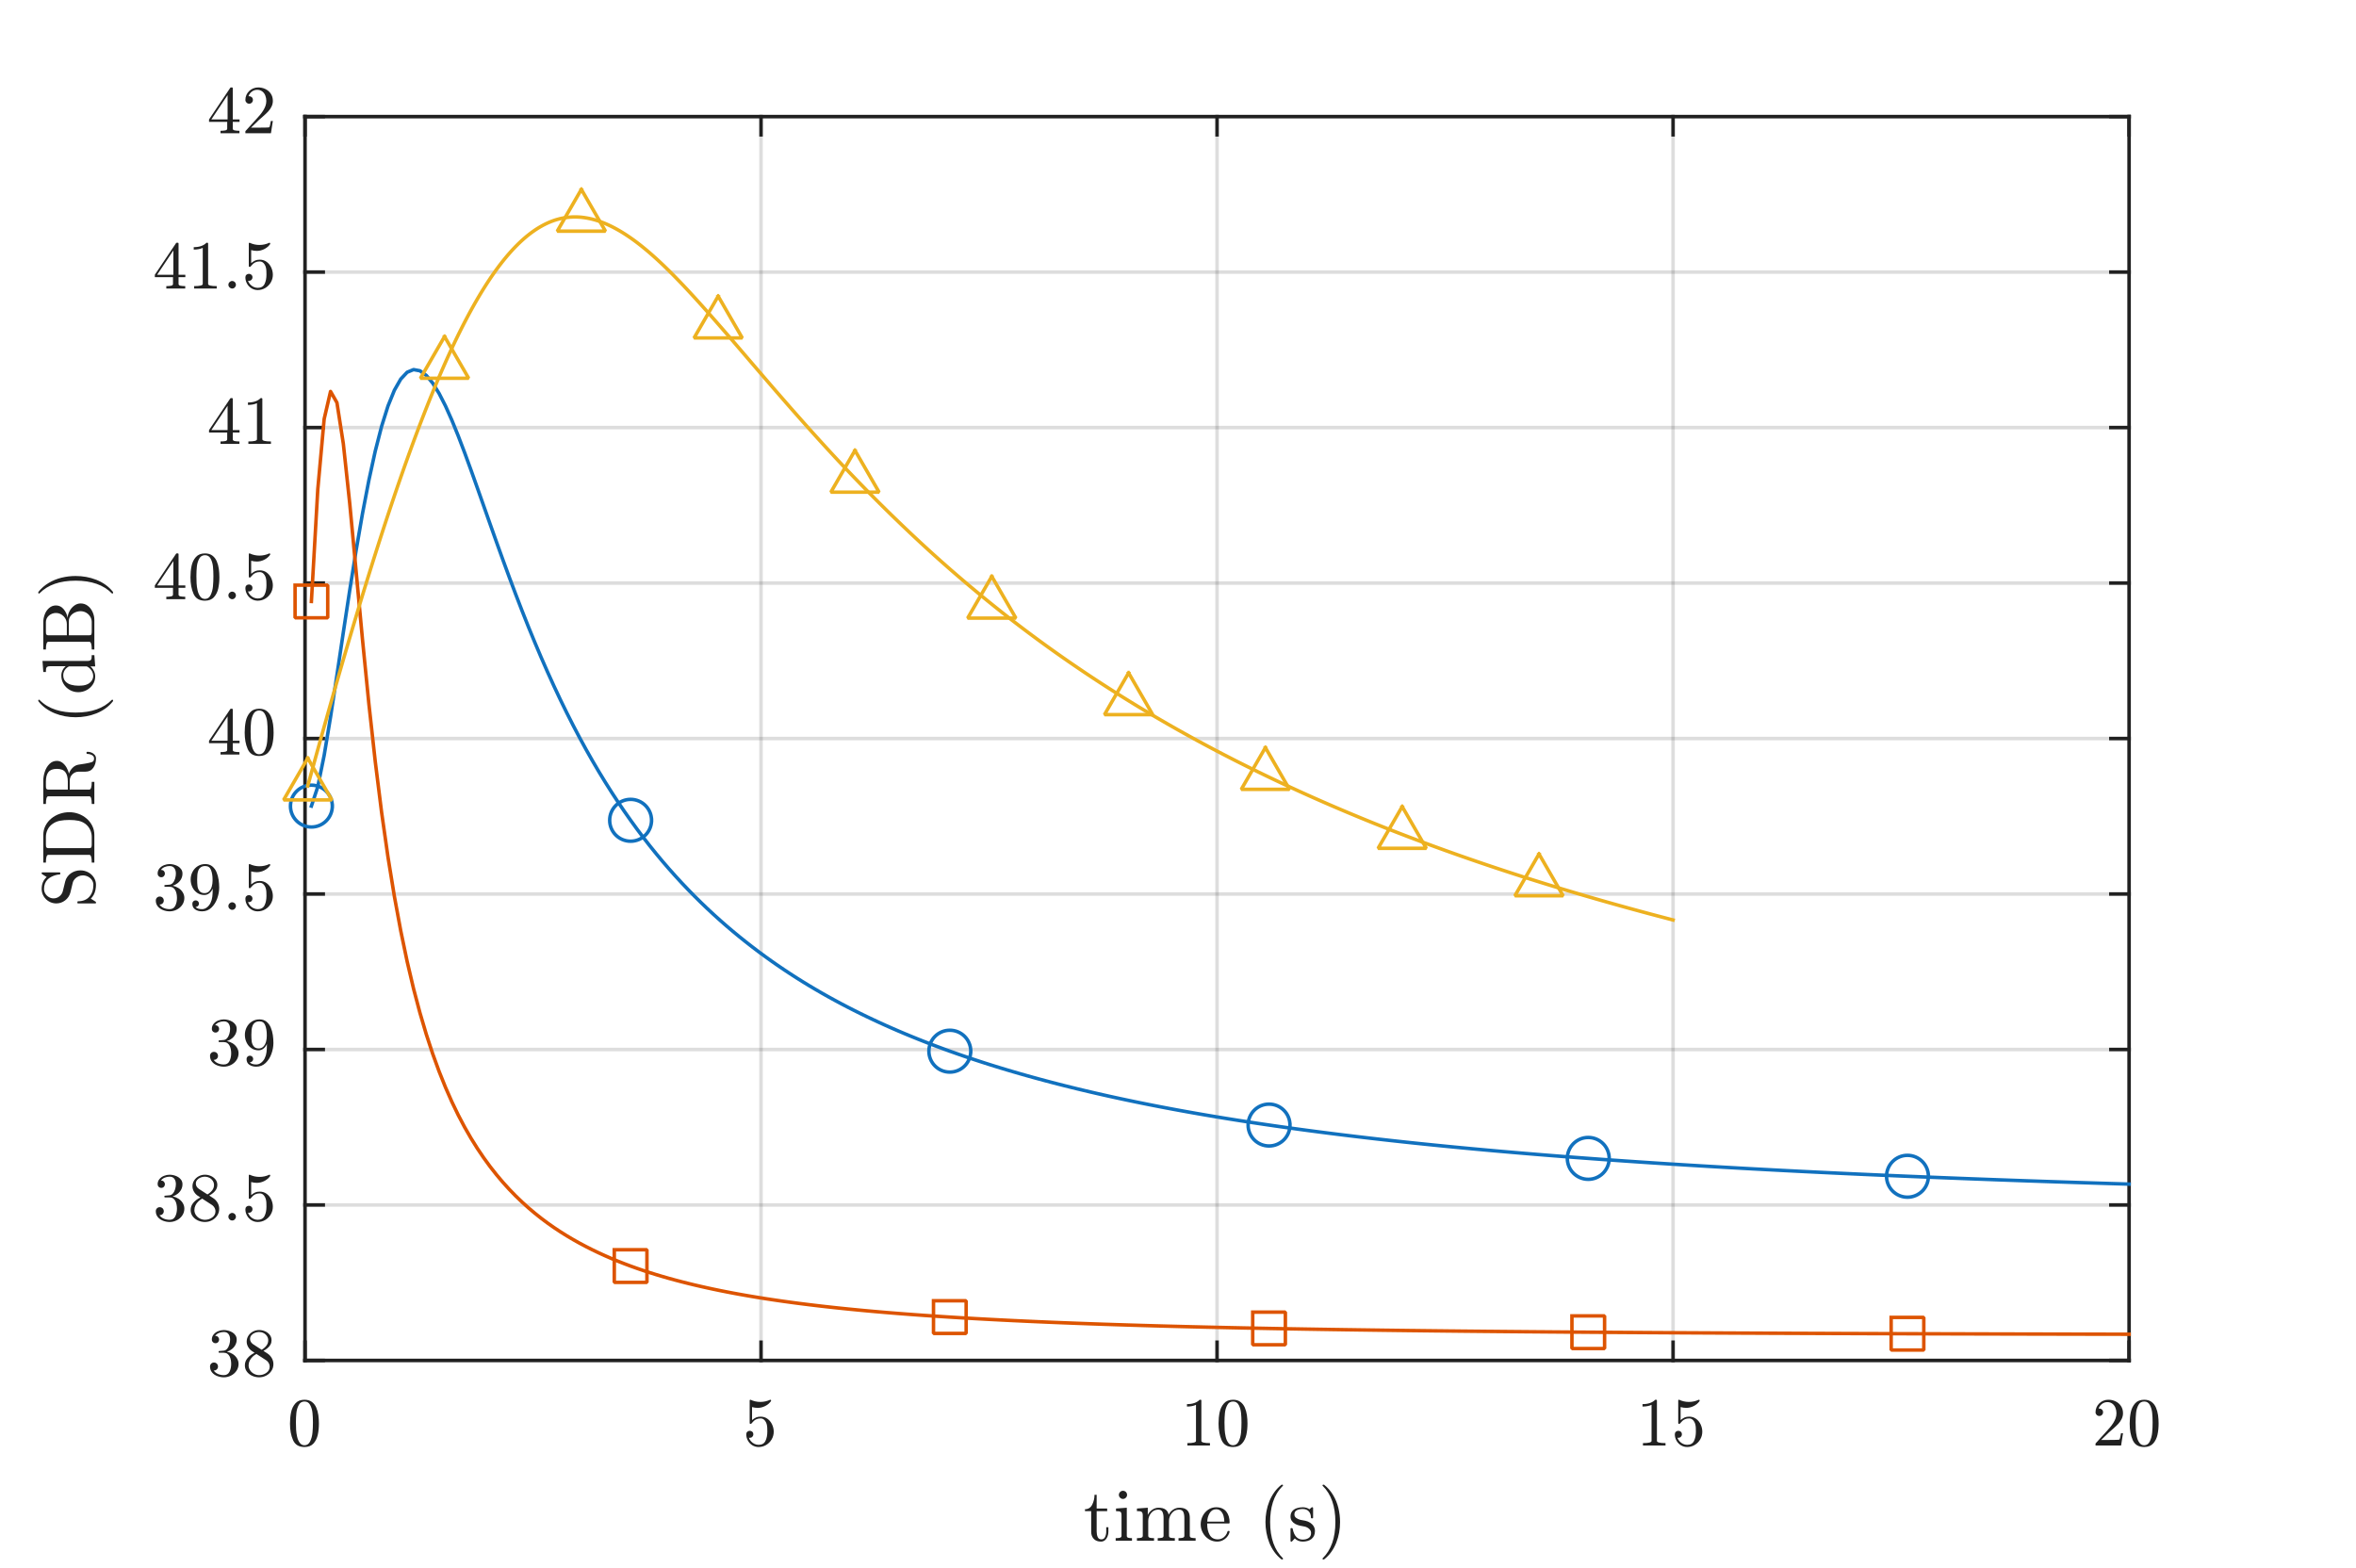 <?xml version="1.0" encoding="UTF-8" standalone="no"?>
<svg width="119.239mm" height="79.375mm"
 viewBox="0 0 338 225"
 xmlns="http://www.w3.org/2000/svg" xmlns:xlink="http://www.w3.org/1999/xlink"  version="1.2" baseProfile="tiny">
<rect x="0" y="0" width="338" height="225" fill="#333333" stroke="none"/>
<title>Qt SVG Document</title>
<desc>MATLAB, The MathWorks, Inc. Version 25.1.0.2943329 R2025a</desc>
<defs>
</defs>
<g fill="none" stroke="black" stroke-width="1" fill-rule="evenodd" stroke-linecap="square" stroke-linejoin="bevel" >

<g fill="#ffffff" fill-opacity="1" stroke="none" transform="matrix(0.429,0,0,0.429,0,0)"
font-family="MS Shell Dlg 2" font-size="8.143" font-weight="400" font-style="normal" 
>
<path vector-effect="none" fill-rule="evenodd" d="M0,0 L789,0 L789,526 L0,526 L0,0"/>
</g>

<g fill="#ffffff" fill-opacity="1" stroke="none" transform="matrix(4.28571e-05,0,0,4.28571e-05,0,0)"
font-family="MS Shell Dlg 2" font-size="8.143" font-weight="400" font-style="normal" 
>
<path vector-effect="none" fill-rule="evenodd" d="M1.02e+06,390000 L1.02e+06,4.55e+06 L7.12e+06,4.55e+06 L7.12e+06,390000 L1.02e+06,390000"/>
</g>

<g fill="#212121" fill-opacity="0.149" stroke="#212121" stroke-opacity="0.149" stroke-width="1.167" stroke-linecap="butt" stroke-linejoin="round" transform="matrix(0.429,0,0,0.429,0,0)"
font-family="MS Shell Dlg 2" font-size="8.143" font-weight="400" font-style="normal" 
>
<polyline fill="none" vector-effect="none" points="102,39 102,455 " />
<polyline fill="none" vector-effect="none" points="254.5,39 254.5,455 " />
<polyline fill="none" vector-effect="none" points="407,39 407,455 " />
<polyline fill="none" vector-effect="none" points="559.5,39 559.5,455 " />
<polyline fill="none" vector-effect="none" points="712,39 712,455 " />
<polyline fill="none" vector-effect="none" points="102,455 712,455 " />
<polyline fill="none" vector-effect="none" points="102,403 712,403 " />
<polyline fill="none" vector-effect="none" points="102,351 712,351 " />
<polyline fill="none" vector-effect="none" points="102,299 712,299 " />
<polyline fill="none" vector-effect="none" points="102,247 712,247 " />
<polyline fill="none" vector-effect="none" points="102,195 712,195 " />
<polyline fill="none" vector-effect="none" points="102,143 712,143 " />
<polyline fill="none" vector-effect="none" points="102,91 712,91 " />
<polyline fill="none" vector-effect="none" points="102,39 712,39 " />
</g>

<g fill="#212121" fill-opacity="1" stroke="none" transform="matrix(0.429,0,0,0.429,155.454,221.064)"
font-family="MS Shell Dlg 2" font-size="8.143" font-weight="400" font-style="normal" 
>
<path vector-effect="none" fill-rule="evenodd" d="M2.547,-3 L2.547,-9.906 L0.469,-9.906 L0.469,-10.547 C1.562,-10.547 2.367,-11.055 2.883,-12.07 C3.398,-13.086 3.656,-14.188 3.656,-15.375 L4.375,-15.375 L4.375,-10.781 L7.891,-10.781 L7.891,-9.906 L4.375,-9.906 L4.375,-3.062 C4.375,-2.375 4.49,-1.771 4.719,-1.25 C4.948,-0.729 5.365,-0.469 5.969,-0.469 C6.542,-0.469 6.953,-0.742 7.203,-1.289 C7.453,-1.836 7.578,-2.427 7.578,-3.062 L7.578,-4.531 L8.297,-4.531 L8.297,-3 C8.297,-2.479 8.203,-1.966 8.016,-1.461 C7.828,-0.956 7.547,-0.539 7.172,-0.211 C6.797,0.117 6.339,0.281 5.797,0.281 C4.797,0.281 4.005,-0.018 3.422,-0.617 C2.839,-1.216 2.547,-2.01 2.547,-3 "/>
</g>

<g fill="#212121" fill-opacity="1" stroke="none" transform="matrix(0.429,0,0,0.429,159.731,221.064)"
font-family="MS Shell Dlg 2" font-size="8.143" font-weight="400" font-style="normal" 
>
<path vector-effect="none" fill-rule="evenodd" d="M0.766,0 L0.766,-0.875 C1.339,-0.875 1.807,-0.919 2.172,-1.008 C2.536,-1.096 2.719,-1.318 2.719,-1.672 L2.719,-8.5 C2.719,-9.135 2.596,-9.529 2.352,-9.68 C2.107,-9.831 1.615,-9.906 0.875,-9.906 L0.875,-10.781 L4.484,-11.047 L4.484,-1.672 C4.484,-1.318 4.643,-1.096 4.961,-1.008 C5.279,-0.919 5.698,-0.875 6.219,-0.875 L6.219,0 L0.766,0 M1.828,-15.344 C1.828,-15.708 1.966,-16.029 2.242,-16.305 C2.518,-16.581 2.839,-16.719 3.203,-16.719 C3.432,-16.719 3.659,-16.659 3.883,-16.539 C4.107,-16.419 4.279,-16.25 4.398,-16.031 C4.518,-15.812 4.578,-15.583 4.578,-15.344 C4.578,-14.99 4.44,-14.675 4.164,-14.398 C3.888,-14.122 3.568,-13.984 3.203,-13.984 C2.839,-13.984 2.518,-14.122 2.242,-14.398 C1.966,-14.675 1.828,-14.99 1.828,-15.344 "/>
</g>

<g fill="#212121" fill-opacity="1" stroke="none" transform="matrix(0.429,0,0,0.429,162.787,221.064)"
font-family="MS Shell Dlg 2" font-size="8.143" font-weight="400" font-style="normal" 
>
<path vector-effect="none" fill-rule="evenodd" d="M0.75,0 L0.75,-0.875 C1.312,-0.875 1.779,-0.919 2.148,-1.008 C2.518,-1.096 2.703,-1.318 2.703,-1.672 L2.703,-8.5 C2.703,-8.948 2.635,-9.271 2.5,-9.469 C2.365,-9.667 2.169,-9.789 1.914,-9.836 C1.659,-9.883 1.271,-9.906 0.75,-9.906 L0.75,-10.781 L4.375,-11.047 L4.375,-8.609 C4.708,-9.328 5.203,-9.914 5.859,-10.367 C6.516,-10.82 7.229,-11.047 8,-11.047 C9.917,-11.047 11.042,-10.266 11.375,-8.703 C11.708,-9.401 12.198,-9.966 12.844,-10.398 C13.49,-10.831 14.193,-11.047 14.953,-11.047 C15.713,-11.047 16.352,-10.925 16.867,-10.68 C17.383,-10.435 17.771,-10.062 18.031,-9.562 C18.292,-9.062 18.422,-8.432 18.422,-7.672 L18.422,-1.672 C18.422,-1.318 18.607,-1.096 18.977,-1.008 C19.346,-0.919 19.812,-0.875 20.375,-0.875 L20.375,0 L14.656,0 L14.656,-0.875 C15.219,-0.875 15.685,-0.919 16.055,-1.008 C16.424,-1.096 16.609,-1.318 16.609,-1.672 L16.609,-7.609 C16.609,-8.443 16.49,-9.117 16.25,-9.633 C16.01,-10.148 15.526,-10.406 14.797,-10.406 C13.838,-10.406 13.044,-10.018 12.414,-9.242 C11.784,-8.466 11.469,-7.589 11.469,-6.609 L11.469,-1.672 C11.469,-1.318 11.654,-1.096 12.023,-1.008 C12.393,-0.919 12.859,-0.875 13.422,-0.875 L13.422,0 L7.703,0 L7.703,-0.875 C8.276,-0.875 8.745,-0.919 9.109,-1.008 C9.474,-1.096 9.656,-1.318 9.656,-1.672 L9.656,-7.609 C9.656,-8.422 9.539,-9.091 9.305,-9.617 C9.07,-10.143 8.583,-10.406 7.844,-10.406 C6.875,-10.406 6.081,-10.018 5.461,-9.242 C4.841,-8.466 4.531,-7.589 4.531,-6.609 L4.531,-1.672 C4.531,-1.318 4.714,-1.096 5.078,-1.008 C5.443,-0.919 5.906,-0.875 6.469,-0.875 L6.469,0 L0.75,0"/>
</g>

<g fill="#212121" fill-opacity="1" stroke="none" transform="matrix(0.429,0,0,0.429,171.954,221.064)"
font-family="MS Shell Dlg 2" font-size="8.143" font-weight="400" font-style="normal" 
>
<path vector-effect="none" fill-rule="evenodd" d="M6.219,0.281 C5.208,0.281 4.279,0.016 3.43,-0.516 C2.581,-1.047 1.914,-1.758 1.43,-2.648 C0.945,-3.539 0.703,-4.484 0.703,-5.484 C0.703,-6.464 0.924,-7.391 1.367,-8.266 C1.81,-9.141 2.427,-9.849 3.219,-10.391 C4.01,-10.932 4.896,-11.203 5.875,-11.203 C6.635,-11.203 7.299,-11.075 7.867,-10.82 C8.435,-10.565 8.901,-10.208 9.266,-9.75 C9.63,-9.292 9.906,-8.755 10.094,-8.141 C10.281,-7.526 10.375,-6.849 10.375,-6.109 C10.375,-5.891 10.292,-5.781 10.125,-5.781 L2.875,-5.781 L2.875,-5.5 C2.875,-4.125 3.154,-2.943 3.711,-1.953 C4.268,-0.964 5.182,-0.469 6.453,-0.469 C6.964,-0.469 7.435,-0.581 7.867,-0.805 C8.299,-1.029 8.677,-1.344 9,-1.75 C9.323,-2.156 9.542,-2.594 9.656,-3.062 C9.677,-3.115 9.708,-3.164 9.75,-3.211 C9.792,-3.258 9.844,-3.281 9.906,-3.281 L10.125,-3.281 C10.292,-3.281 10.375,-3.172 10.375,-2.953 C10.135,-2.016 9.625,-1.242 8.844,-0.633 C8.062,-0.023 7.188,0.281 6.219,0.281 M2.906,-6.391 L8.609,-6.391 C8.609,-7.016 8.521,-7.648 8.344,-8.289 C8.167,-8.93 7.875,-9.464 7.469,-9.891 C7.062,-10.318 6.531,-10.531 5.875,-10.531 C4.927,-10.531 4.195,-10.091 3.68,-9.211 C3.164,-8.331 2.906,-7.391 2.906,-6.391 "/>
</g>

<g fill="#212121" fill-opacity="1" stroke="none" transform="matrix(0.429,0,0,0.429,180.509,221.064)"
font-family="MS Shell Dlg 2" font-size="8.143" font-weight="400" font-style="normal" 
>
<path vector-effect="none" fill-rule="evenodd" d="M7.75,6.203 C6.823,5.474 6.023,4.635 5.352,3.688 C4.68,2.74 4.13,1.727 3.703,0.648 C3.276,-0.43 2.956,-1.555 2.742,-2.727 C2.529,-3.898 2.422,-5.073 2.422,-6.25 C2.422,-7.448 2.529,-8.633 2.742,-9.805 C2.956,-10.977 3.281,-12.104 3.719,-13.188 C4.156,-14.271 4.711,-15.284 5.383,-16.227 C6.055,-17.169 6.844,-17.995 7.75,-18.703 C7.75,-18.734 7.792,-18.75 7.875,-18.75 L8.109,-18.75 C8.151,-18.75 8.193,-18.727 8.234,-18.68 C8.276,-18.633 8.297,-18.583 8.297,-18.531 C8.297,-18.458 8.281,-18.406 8.25,-18.375 C7.438,-17.573 6.76,-16.716 6.219,-15.805 C5.677,-14.893 5.242,-13.925 4.914,-12.898 C4.586,-11.872 4.349,-10.807 4.203,-9.703 C4.057,-8.599 3.984,-7.448 3.984,-6.25 C3.984,-0.948 5.401,3.078 8.234,5.828 C8.276,5.87 8.297,5.938 8.297,6.031 C8.297,6.073 8.276,6.12 8.234,6.172 C8.193,6.224 8.151,6.25 8.109,6.25 L7.875,6.25 C7.792,6.25 7.75,6.234 7.75,6.203 "/>
</g>

<g fill="#212121" fill-opacity="1" stroke="none" transform="matrix(0.429,0,0,0.429,184.787,221.064)"
font-family="MS Shell Dlg 2" font-size="8.143" font-weight="400" font-style="normal" 
>
<path vector-effect="none" fill-rule="evenodd" d="M0.828,0.078 L0.828,-4.016 C0.828,-4.151 0.901,-4.219 1.047,-4.219 L1.359,-4.219 C1.453,-4.219 1.516,-4.151 1.547,-4.016 C2.016,-1.599 3.141,-0.391 4.922,-0.391 C5.714,-0.391 6.375,-0.57 6.906,-0.93 C7.438,-1.289 7.703,-1.844 7.703,-2.594 C7.703,-3.125 7.495,-3.581 7.078,-3.961 C6.661,-4.341 6.172,-4.599 5.609,-4.734 L3.938,-5.062 C3.375,-5.188 2.862,-5.375 2.398,-5.625 C1.935,-5.875 1.557,-6.211 1.266,-6.633 C0.974,-7.055 0.828,-7.542 0.828,-8.094 C0.828,-8.823 1.021,-9.419 1.406,-9.883 C1.792,-10.346 2.294,-10.682 2.914,-10.891 C3.534,-11.099 4.203,-11.203 4.922,-11.203 C5.776,-11.203 6.521,-10.979 7.156,-10.531 L7.875,-11.141 C7.875,-11.182 7.917,-11.203 8,-11.203 L8.172,-11.203 C8.224,-11.203 8.271,-11.182 8.312,-11.141 C8.354,-11.099 8.375,-11.052 8.375,-11 L8.375,-7.734 C8.375,-7.578 8.307,-7.5 8.172,-7.5 L7.875,-7.5 C7.729,-7.5 7.656,-7.578 7.656,-7.734 C7.656,-8.609 7.414,-9.31 6.93,-9.836 C6.445,-10.362 5.766,-10.625 4.891,-10.625 C4.141,-10.625 3.492,-10.487 2.945,-10.211 C2.398,-9.935 2.125,-9.464 2.125,-8.797 C2.125,-8.328 2.323,-7.945 2.719,-7.648 C3.115,-7.352 3.578,-7.135 4.109,-7 L5.797,-6.688 C6.37,-6.562 6.901,-6.344 7.391,-6.031 C7.88,-5.719 8.271,-5.326 8.562,-4.852 C8.854,-4.378 9,-3.844 9,-3.25 C9,-2.646 8.896,-2.122 8.688,-1.68 C8.479,-1.237 8.19,-0.87 7.82,-0.578 C7.451,-0.286 7.013,-0.07 6.508,0.07 C6.003,0.211 5.474,0.281 4.922,0.281 C3.88,0.281 2.99,-0.073 2.25,-0.781 L1.328,0.219 C1.328,0.26 1.286,0.281 1.203,0.281 L1.047,0.281 C0.901,0.281 0.828,0.214 0.828,0.078 "/>
</g>

<g fill="#212121" fill-opacity="1" stroke="none" transform="matrix(0.429,0,0,0.429,189.126,221.064)"
font-family="MS Shell Dlg 2" font-size="8.143" font-weight="400" font-style="normal" 
>
<path vector-effect="none" fill-rule="evenodd" d="M1.625,6.25 C1.479,6.25 1.406,6.177 1.406,6.031 C1.406,5.958 1.422,5.906 1.453,5.875 C4.297,3.094 5.719,-0.948 5.719,-6.25 C5.719,-11.552 4.312,-15.578 1.5,-18.328 C1.438,-18.37 1.406,-18.438 1.406,-18.531 C1.406,-18.583 1.427,-18.633 1.469,-18.68 C1.51,-18.727 1.562,-18.75 1.625,-18.75 L1.859,-18.75 C1.901,-18.75 1.943,-18.734 1.984,-18.703 C3.172,-17.755 4.167,-16.607 4.969,-15.258 C5.771,-13.909 6.357,-12.469 6.727,-10.938 C7.096,-9.406 7.281,-7.844 7.281,-6.25 C7.281,-5.073 7.18,-3.911 6.977,-2.766 C6.773,-1.62 6.456,-0.492 6.023,0.617 C5.591,1.727 5.042,2.753 4.375,3.695 C3.708,4.638 2.911,5.474 1.984,6.203 C1.943,6.234 1.901,6.25 1.859,6.25 L1.625,6.25"/>
</g>

<g fill="#212121" fill-opacity="1" stroke="#212121" stroke-opacity="1" stroke-width="1.167" stroke-linecap="square" stroke-linejoin="round" transform="matrix(0.429,0,0,0.429,0,0)"
font-family="MS Shell Dlg 2" font-size="8.143" font-weight="400" font-style="normal" 
>
<polyline fill="none" vector-effect="none" points="102,455 712,455 " />
<polyline fill="none" vector-effect="none" points="102,39 712,39 " />
<polyline fill="none" vector-effect="none" points="102,455 102,448.9 " />
<polyline fill="none" vector-effect="none" points="102,45.1 102,39 " />
<polyline fill="none" vector-effect="none" points="254.5,455 254.5,448.9 " />
<polyline fill="none" vector-effect="none" points="254.5,45.1 254.5,39 " />
<polyline fill="none" vector-effect="none" points="407,455 407,448.9 " />
<polyline fill="none" vector-effect="none" points="407,45.1 407,39 " />
<polyline fill="none" vector-effect="none" points="559.5,455 559.5,448.9 " />
<polyline fill="none" vector-effect="none" points="559.5,45.1 559.5,39 " />
<polyline fill="none" vector-effect="none" points="712,455 712,448.9 " />
<polyline fill="none" vector-effect="none" points="712,45.1 712,39 " />
</g>

<g fill="#212121" fill-opacity="1" stroke="none" transform="matrix(0.429,0,0,0.429,41.214,207.4)"
font-family="MS Shell Dlg 2" font-size="8.143" font-weight="400" font-style="normal" 
>
<path vector-effect="none" fill-rule="evenodd" d="M5.75,0.5 C3.875,0.5 2.599,-0.273 1.922,-1.82 C1.245,-3.367 0.906,-5.203 0.906,-7.328 C0.906,-8.661 1.026,-9.917 1.266,-11.094 C1.505,-12.271 1.987,-13.268 2.711,-14.086 C3.435,-14.904 4.448,-15.312 5.75,-15.312 C6.76,-15.312 7.589,-15.068 8.234,-14.578 C8.88,-14.088 9.37,-13.45 9.703,-12.664 C10.037,-11.878 10.266,-11.039 10.391,-10.148 C10.516,-9.258 10.578,-8.318 10.578,-7.328 C10.578,-6.016 10.456,-4.784 10.211,-3.633 C9.966,-2.482 9.49,-1.505 8.781,-0.703 C8.073,0.099 7.062,0.5 5.75,0.5 M5.75,-0.094 C6.604,-0.094 7.24,-0.531 7.656,-1.406 C8.073,-2.281 8.331,-3.25 8.43,-4.312 C8.529,-5.375 8.578,-6.505 8.578,-7.703 C8.578,-8.859 8.529,-9.924 8.43,-10.898 C8.331,-11.872 8.076,-12.753 7.664,-13.539 C7.253,-14.325 6.615,-14.719 5.75,-14.719 C4.885,-14.719 4.242,-14.323 3.82,-13.531 C3.398,-12.74 3.138,-11.859 3.039,-10.891 C2.94,-9.922 2.891,-8.859 2.891,-7.703 C2.891,-6.849 2.911,-6.044 2.953,-5.289 C2.995,-4.534 3.107,-3.753 3.289,-2.945 C3.471,-2.138 3.763,-1.461 4.164,-0.914 C4.565,-0.367 5.094,-0.094 5.75,-0.094 "/>
</g>

<g fill="#212121" fill-opacity="1" stroke="none" transform="matrix(0.429,0,0,0.429,106.571,207.4)"
font-family="MS Shell Dlg 2" font-size="8.143" font-weight="400" font-style="normal" 
>
<path vector-effect="none" fill-rule="evenodd" d="M2,-2.625 C2.156,-2.177 2.398,-1.771 2.727,-1.406 C3.055,-1.042 3.44,-0.755 3.883,-0.547 C4.326,-0.339 4.786,-0.234 5.266,-0.234 C6.37,-0.234 7.133,-0.664 7.555,-1.523 C7.977,-2.383 8.188,-3.427 8.188,-4.656 C8.188,-5.188 8.177,-5.635 8.156,-6 C8.135,-6.365 8.083,-6.714 8,-7.047 C7.865,-7.589 7.62,-8.06 7.266,-8.461 C6.911,-8.862 6.474,-9.062 5.953,-9.062 C5.432,-9.062 4.987,-8.984 4.617,-8.828 C4.247,-8.672 3.948,-8.49 3.719,-8.281 C3.49,-8.073 3.284,-7.852 3.102,-7.617 C2.919,-7.383 2.807,-7.26 2.766,-7.25 L2.5,-7.25 C2.469,-7.25 2.424,-7.273 2.367,-7.32 C2.31,-7.367 2.281,-7.411 2.281,-7.453 L2.281,-15.141 C2.281,-15.172 2.305,-15.208 2.352,-15.25 C2.398,-15.292 2.448,-15.312 2.5,-15.312 L2.578,-15.312 C3.609,-14.823 4.703,-14.578 5.859,-14.578 C6.995,-14.578 8.094,-14.823 9.156,-15.312 L9.219,-15.312 C9.271,-15.312 9.32,-15.294 9.367,-15.258 C9.414,-15.221 9.438,-15.182 9.438,-15.141 L9.438,-14.922 C9.438,-14.849 9.422,-14.812 9.391,-14.812 C8.87,-14.115 8.214,-13.57 7.422,-13.18 C6.63,-12.789 5.812,-12.594 4.969,-12.594 C4.354,-12.594 3.724,-12.682 3.078,-12.859 L3.078,-8.516 C3.589,-8.922 4.044,-9.214 4.445,-9.391 C4.846,-9.568 5.354,-9.656 5.969,-9.656 C6.823,-9.656 7.583,-9.414 8.25,-8.93 C8.917,-8.445 9.43,-7.81 9.789,-7.023 C10.148,-6.237 10.328,-5.438 10.328,-4.625 C10.328,-3.708 10.102,-2.857 9.648,-2.07 C9.195,-1.284 8.581,-0.659 7.805,-0.195 C7.029,0.268 6.182,0.5 5.266,0.5 C4.516,0.5 3.823,0.307 3.188,-0.078 C2.552,-0.464 2.052,-0.987 1.688,-1.648 C1.323,-2.31 1.141,-3.01 1.141,-3.75 C1.141,-4.094 1.253,-4.375 1.477,-4.594 C1.701,-4.812 1.984,-4.922 2.328,-4.922 C2.661,-4.922 2.943,-4.812 3.172,-4.594 C3.401,-4.375 3.516,-4.094 3.516,-3.75 C3.516,-3.427 3.401,-3.151 3.172,-2.922 C2.943,-2.693 2.661,-2.578 2.328,-2.578 C2.276,-2.578 2.216,-2.583 2.148,-2.594 C2.081,-2.604 2.031,-2.615 2,-2.625 "/>
</g>

<g fill="#212121" fill-opacity="1" stroke="none" transform="matrix(0.429,0,0,0.429,169.429,207.4)"
font-family="MS Shell Dlg 2" font-size="8.143" font-weight="400" font-style="normal" 
>
<path vector-effect="none" fill-rule="evenodd" d="M2.141,0 L2.141,-0.812 C4.057,-0.812 5.016,-1.052 5.016,-1.531 L5.016,-13.609 C4.214,-13.224 3.208,-13.031 2,-13.031 L2,-13.844 C3.875,-13.844 5.292,-14.333 6.25,-15.312 L6.578,-15.312 C6.63,-15.312 6.682,-15.292 6.734,-15.25 C6.786,-15.208 6.812,-15.162 6.812,-15.109 L6.812,-1.531 C6.812,-1.052 7.771,-0.812 9.688,-0.812 L9.688,0 L2.141,0"/>
</g>

<g fill="#212121" fill-opacity="1" stroke="none" transform="matrix(0.429,0,0,0.429,174.429,207.4)"
font-family="MS Shell Dlg 2" font-size="8.143" font-weight="400" font-style="normal" 
>
<path vector-effect="none" fill-rule="evenodd" d="M5.75,0.5 C3.875,0.5 2.599,-0.273 1.922,-1.82 C1.245,-3.367 0.906,-5.203 0.906,-7.328 C0.906,-8.661 1.026,-9.917 1.266,-11.094 C1.505,-12.271 1.987,-13.268 2.711,-14.086 C3.435,-14.904 4.448,-15.312 5.75,-15.312 C6.76,-15.312 7.589,-15.068 8.234,-14.578 C8.88,-14.088 9.37,-13.45 9.703,-12.664 C10.037,-11.878 10.266,-11.039 10.391,-10.148 C10.516,-9.258 10.578,-8.318 10.578,-7.328 C10.578,-6.016 10.456,-4.784 10.211,-3.633 C9.966,-2.482 9.49,-1.505 8.781,-0.703 C8.073,0.099 7.062,0.5 5.75,0.5 M5.75,-0.094 C6.604,-0.094 7.24,-0.531 7.656,-1.406 C8.073,-2.281 8.331,-3.25 8.43,-4.312 C8.529,-5.375 8.578,-6.505 8.578,-7.703 C8.578,-8.859 8.529,-9.924 8.43,-10.898 C8.331,-11.872 8.076,-12.753 7.664,-13.539 C7.253,-14.325 6.615,-14.719 5.75,-14.719 C4.885,-14.719 4.242,-14.323 3.82,-13.531 C3.398,-12.74 3.138,-11.859 3.039,-10.891 C2.94,-9.922 2.891,-8.859 2.891,-7.703 C2.891,-6.849 2.911,-6.044 2.953,-5.289 C2.995,-4.534 3.107,-3.753 3.289,-2.945 C3.471,-2.138 3.763,-1.461 4.164,-0.914 C4.565,-0.367 5.094,-0.094 5.75,-0.094 "/>
</g>

<g fill="#212121" fill-opacity="1" stroke="none" transform="matrix(0.429,0,0,0.429,234.786,207.4)"
font-family="MS Shell Dlg 2" font-size="8.143" font-weight="400" font-style="normal" 
>
<path vector-effect="none" fill-rule="evenodd" d="M2.141,0 L2.141,-0.812 C4.057,-0.812 5.016,-1.052 5.016,-1.531 L5.016,-13.609 C4.214,-13.224 3.208,-13.031 2,-13.031 L2,-13.844 C3.875,-13.844 5.292,-14.333 6.25,-15.312 L6.578,-15.312 C6.63,-15.312 6.682,-15.292 6.734,-15.25 C6.786,-15.208 6.812,-15.162 6.812,-15.109 L6.812,-1.531 C6.812,-1.052 7.771,-0.812 9.688,-0.812 L9.688,0 L2.141,0"/>
</g>

<g fill="#212121" fill-opacity="1" stroke="none" transform="matrix(0.429,0,0,0.429,239.786,207.4)"
font-family="MS Shell Dlg 2" font-size="8.143" font-weight="400" font-style="normal" 
>
<path vector-effect="none" fill-rule="evenodd" d="M2,-2.625 C2.156,-2.177 2.398,-1.771 2.727,-1.406 C3.055,-1.042 3.44,-0.755 3.883,-0.547 C4.326,-0.339 4.786,-0.234 5.266,-0.234 C6.37,-0.234 7.133,-0.664 7.555,-1.523 C7.977,-2.383 8.188,-3.427 8.188,-4.656 C8.188,-5.188 8.177,-5.635 8.156,-6 C8.135,-6.365 8.083,-6.714 8,-7.047 C7.865,-7.589 7.62,-8.06 7.266,-8.461 C6.911,-8.862 6.474,-9.062 5.953,-9.062 C5.432,-9.062 4.987,-8.984 4.617,-8.828 C4.247,-8.672 3.948,-8.49 3.719,-8.281 C3.49,-8.073 3.284,-7.852 3.102,-7.617 C2.919,-7.383 2.807,-7.26 2.766,-7.25 L2.5,-7.25 C2.469,-7.25 2.424,-7.273 2.367,-7.32 C2.31,-7.367 2.281,-7.411 2.281,-7.453 L2.281,-15.141 C2.281,-15.172 2.305,-15.208 2.352,-15.25 C2.398,-15.292 2.448,-15.312 2.5,-15.312 L2.578,-15.312 C3.609,-14.823 4.703,-14.578 5.859,-14.578 C6.995,-14.578 8.094,-14.823 9.156,-15.312 L9.219,-15.312 C9.271,-15.312 9.32,-15.294 9.367,-15.258 C9.414,-15.221 9.438,-15.182 9.438,-15.141 L9.438,-14.922 C9.438,-14.849 9.422,-14.812 9.391,-14.812 C8.87,-14.115 8.214,-13.57 7.422,-13.18 C6.63,-12.789 5.812,-12.594 4.969,-12.594 C4.354,-12.594 3.724,-12.682 3.078,-12.859 L3.078,-8.516 C3.589,-8.922 4.044,-9.214 4.445,-9.391 C4.846,-9.568 5.354,-9.656 5.969,-9.656 C6.823,-9.656 7.583,-9.414 8.25,-8.93 C8.917,-8.445 9.43,-7.81 9.789,-7.023 C10.148,-6.237 10.328,-5.438 10.328,-4.625 C10.328,-3.708 10.102,-2.857 9.648,-2.07 C9.195,-1.284 8.581,-0.659 7.805,-0.195 C7.029,0.268 6.182,0.5 5.266,0.5 C4.516,0.5 3.823,0.307 3.188,-0.078 C2.552,-0.464 2.052,-0.987 1.688,-1.648 C1.323,-2.31 1.141,-3.01 1.141,-3.75 C1.141,-4.094 1.253,-4.375 1.477,-4.594 C1.701,-4.812 1.984,-4.922 2.328,-4.922 C2.661,-4.922 2.943,-4.812 3.172,-4.594 C3.401,-4.375 3.516,-4.094 3.516,-3.75 C3.516,-3.427 3.401,-3.151 3.172,-2.922 C2.943,-2.693 2.661,-2.578 2.328,-2.578 C2.276,-2.578 2.216,-2.583 2.148,-2.594 C2.081,-2.604 2.031,-2.615 2,-2.625 "/>
</g>

<g fill="#212121" fill-opacity="1" stroke="none" transform="matrix(0.429,0,0,0.429,300.143,207.4)"
font-family="MS Shell Dlg 2" font-size="8.143" font-weight="400" font-style="normal" 
>
<path vector-effect="none" fill-rule="evenodd" d="M1.141,0 L1.141,-0.625 C1.141,-0.656 1.156,-0.693 1.188,-0.734 L4.766,-4.688 C5.307,-5.281 5.745,-5.776 6.078,-6.172 C6.411,-6.568 6.742,-7.023 7.07,-7.539 C7.398,-8.055 7.659,-8.581 7.852,-9.117 C8.044,-9.654 8.141,-10.219 8.141,-10.812 C8.141,-11.448 8.026,-12.052 7.797,-12.625 C7.568,-13.198 7.221,-13.656 6.758,-14 C6.294,-14.344 5.74,-14.516 5.094,-14.516 C4.427,-14.516 3.828,-14.315 3.297,-13.914 C2.766,-13.513 2.391,-12.995 2.172,-12.359 C2.224,-12.37 2.307,-12.375 2.422,-12.375 C2.766,-12.375 3.057,-12.26 3.297,-12.031 C3.536,-11.802 3.656,-11.5 3.656,-11.125 C3.656,-10.781 3.536,-10.487 3.297,-10.242 C3.057,-9.997 2.766,-9.875 2.422,-9.875 C2.057,-9.875 1.753,-10 1.508,-10.25 C1.263,-10.5 1.141,-10.792 1.141,-11.125 C1.141,-11.708 1.25,-12.253 1.469,-12.758 C1.688,-13.263 2,-13.711 2.406,-14.102 C2.812,-14.492 3.273,-14.792 3.789,-15 C4.305,-15.208 4.849,-15.312 5.422,-15.312 C6.297,-15.312 7.112,-15.128 7.867,-14.758 C8.622,-14.388 9.221,-13.865 9.664,-13.188 C10.107,-12.51 10.328,-11.719 10.328,-10.812 C10.328,-10.146 10.182,-9.513 9.891,-8.914 C9.599,-8.315 9.227,-7.771 8.773,-7.281 C8.32,-6.792 7.737,-6.237 7.023,-5.617 C6.31,-4.997 5.839,-4.583 5.609,-4.375 L3.016,-1.859 L5.219,-1.859 C6.302,-1.859 7.211,-1.87 7.945,-1.891 C8.68,-1.911 9.068,-1.943 9.109,-1.984 C9.286,-2.172 9.469,-2.875 9.656,-4.094 L10.328,-4.094 L9.688,0 L1.141,0"/>
</g>

<g fill="#212121" fill-opacity="1" stroke="none" transform="matrix(0.429,0,0,0.429,305.143,207.4)"
font-family="MS Shell Dlg 2" font-size="8.143" font-weight="400" font-style="normal" 
>
<path vector-effect="none" fill-rule="evenodd" d="M5.75,0.5 C3.875,0.5 2.599,-0.273 1.922,-1.82 C1.245,-3.367 0.906,-5.203 0.906,-7.328 C0.906,-8.661 1.026,-9.917 1.266,-11.094 C1.505,-12.271 1.987,-13.268 2.711,-14.086 C3.435,-14.904 4.448,-15.312 5.75,-15.312 C6.76,-15.312 7.589,-15.068 8.234,-14.578 C8.88,-14.088 9.37,-13.45 9.703,-12.664 C10.037,-11.878 10.266,-11.039 10.391,-10.148 C10.516,-9.258 10.578,-8.318 10.578,-7.328 C10.578,-6.016 10.456,-4.784 10.211,-3.633 C9.966,-2.482 9.49,-1.505 8.781,-0.703 C8.073,0.099 7.062,0.5 5.75,0.5 M5.75,-0.094 C6.604,-0.094 7.24,-0.531 7.656,-1.406 C8.073,-2.281 8.331,-3.25 8.43,-4.312 C8.529,-5.375 8.578,-6.505 8.578,-7.703 C8.578,-8.859 8.529,-9.924 8.43,-10.898 C8.331,-11.872 8.076,-12.753 7.664,-13.539 C7.253,-14.325 6.615,-14.719 5.75,-14.719 C4.885,-14.719 4.242,-14.323 3.82,-13.531 C3.398,-12.74 3.138,-11.859 3.039,-10.891 C2.94,-9.922 2.891,-8.859 2.891,-7.703 C2.891,-6.849 2.911,-6.044 2.953,-5.289 C2.995,-4.534 3.107,-3.753 3.289,-2.945 C3.471,-2.138 3.763,-1.461 4.164,-0.914 C4.565,-0.367 5.094,-0.094 5.75,-0.094 "/>
</g>

<g fill="#212121" fill-opacity="1" stroke="none" transform="matrix(0,-0.429,0.429,0,13.537,130.225)"
font-family="MS Shell Dlg 2" font-size="8.143" font-weight="400" font-style="normal" 
>
<path vector-effect="none" fill-rule="evenodd" d="M1.406,0.359 L1.406,-5.484 C1.406,-5.609 1.479,-5.672 1.625,-5.672 L1.922,-5.672 C1.974,-5.672 2.021,-5.651 2.062,-5.609 C2.104,-5.568 2.125,-5.526 2.125,-5.484 C2.125,-3.849 2.63,-2.581 3.641,-1.68 C4.651,-0.779 5.979,-0.328 7.625,-0.328 C8.208,-0.328 8.745,-0.495 9.234,-0.828 C9.724,-1.161 10.104,-1.599 10.375,-2.141 C10.646,-2.682 10.781,-3.245 10.781,-3.828 C10.781,-4.328 10.68,-4.815 10.477,-5.289 C10.273,-5.763 9.979,-6.177 9.594,-6.531 C9.208,-6.885 8.776,-7.12 8.297,-7.234 L5.047,-8.016 C3.974,-8.307 3.099,-8.893 2.422,-9.773 C1.745,-10.654 1.406,-11.646 1.406,-12.75 C1.406,-13.604 1.625,-14.412 2.062,-15.172 C2.5,-15.932 3.091,-16.531 3.836,-16.969 C4.581,-17.406 5.385,-17.625 6.25,-17.625 C7.917,-17.625 9.245,-17.062 10.234,-15.938 L11.25,-17.547 C11.302,-17.599 11.359,-17.625 11.422,-17.625 L11.594,-17.625 C11.646,-17.625 11.693,-17.607 11.734,-17.57 C11.776,-17.534 11.797,-17.484 11.797,-17.422 L11.797,-11.625 C11.797,-11.479 11.729,-11.406 11.594,-11.406 L11.297,-11.406 C11.151,-11.406 11.078,-11.479 11.078,-11.625 C11.078,-12.042 11.005,-12.503 10.859,-13.008 C10.713,-13.513 10.516,-13.997 10.266,-14.461 C10.016,-14.925 9.745,-15.302 9.453,-15.594 C8.641,-16.417 7.573,-16.828 6.25,-16.828 C5.677,-16.828 5.151,-16.682 4.672,-16.391 C4.193,-16.099 3.81,-15.706 3.523,-15.211 C3.237,-14.716 3.094,-14.193 3.094,-13.641 C3.094,-12.932 3.318,-12.287 3.766,-11.703 C4.214,-11.12 4.792,-10.734 5.5,-10.547 L8.75,-9.75 C9.292,-9.625 9.799,-9.393 10.273,-9.055 C10.747,-8.716 11.143,-8.323 11.461,-7.875 C11.779,-7.427 12.026,-6.927 12.203,-6.375 C12.38,-5.823 12.469,-5.255 12.469,-4.672 C12.469,-3.776 12.263,-2.927 11.852,-2.125 C11.44,-1.323 10.857,-0.677 10.102,-0.188 C9.346,0.302 8.521,0.547 7.625,0.547 C7.073,0.547 6.508,0.487 5.93,0.367 C5.352,0.247 4.818,0.06 4.328,-0.195 C3.839,-0.451 3.396,-0.776 3,-1.172 L1.953,0.469 C1.901,0.521 1.839,0.547 1.766,0.547 L1.625,0.547 C1.479,0.547 1.406,0.484 1.406,0.359 "/>
</g>

<g fill="#212121" fill-opacity="1" stroke="none" transform="matrix(0,-0.429,0.429,0,13.537,124.114)"
font-family="MS Shell Dlg 2" font-size="8.143" font-weight="400" font-style="normal" 
>
<path vector-effect="none" fill-rule="evenodd" d="M0.828,0 L0.828,-0.875 C2.547,-0.875 3.406,-1.141 3.406,-1.672 L3.406,-15.406 C3.406,-15.938 2.547,-16.203 0.828,-16.203 L0.828,-17.078 L10.047,-17.078 C11.182,-17.078 12.224,-16.831 13.172,-16.336 C14.12,-15.841 14.927,-15.185 15.594,-14.367 C16.26,-13.55 16.773,-12.62 17.133,-11.578 C17.492,-10.537 17.672,-9.469 17.672,-8.375 C17.672,-7.312 17.49,-6.284 17.125,-5.289 C16.76,-4.294 16.234,-3.396 15.547,-2.594 C14.859,-1.792 14.044,-1.159 13.102,-0.695 C12.159,-0.232 11.141,0 10.047,0 L0.828,0 M5.656,-1.672 C5.656,-1.318 5.758,-1.096 5.961,-1.008 C6.164,-0.919 6.484,-0.875 6.922,-0.875 L9.406,-0.875 C10.26,-0.875 11.07,-1.06 11.836,-1.43 C12.602,-1.799 13.24,-2.318 13.75,-2.984 C14.271,-3.682 14.622,-4.464 14.805,-5.328 C14.987,-6.193 15.078,-7.208 15.078,-8.375 C15.078,-9.583 14.987,-10.643 14.805,-11.555 C14.622,-12.466 14.271,-13.281 13.75,-14 C13.25,-14.708 12.617,-15.253 11.852,-15.633 C11.086,-16.013 10.271,-16.203 9.406,-16.203 L6.922,-16.203 C6.62,-16.203 6.385,-16.19 6.219,-16.164 C6.052,-16.138 5.917,-16.065 5.812,-15.945 C5.708,-15.825 5.656,-15.646 5.656,-15.406 L5.656,-1.672"/>
</g>

<g fill="#212121" fill-opacity="1" stroke="none" transform="matrix(0,-0.429,0.429,0,13.537,115.711)"
font-family="MS Shell Dlg 2" font-size="8.143" font-weight="400" font-style="normal" 
>
<path vector-effect="none" fill-rule="evenodd" d="M0.828,0 L0.828,-0.875 C2.547,-0.875 3.406,-1.141 3.406,-1.672 L3.406,-15.406 C3.406,-15.938 2.547,-16.203 0.828,-16.203 L0.828,-17.078 L8.672,-17.078 C9.609,-17.078 10.594,-16.909 11.625,-16.57 C12.656,-16.232 13.518,-15.716 14.211,-15.023 C14.904,-14.331 15.25,-13.505 15.25,-12.547 C15.25,-11.849 15.039,-11.224 14.617,-10.672 C14.195,-10.12 13.659,-9.659 13.008,-9.289 C12.357,-8.919 11.688,-8.656 11,-8.5 C11.75,-8.24 12.406,-7.823 12.969,-7.25 C13.531,-6.677 13.87,-6.026 13.984,-5.297 L14.328,-3.078 C14.495,-2.078 14.667,-1.331 14.844,-0.836 C15.021,-0.341 15.417,-0.094 16.031,-0.094 C16.552,-0.094 16.94,-0.336 17.195,-0.82 C17.451,-1.305 17.578,-1.833 17.578,-2.406 C17.578,-2.458 17.604,-2.508 17.656,-2.555 C17.708,-2.602 17.766,-2.625 17.828,-2.625 L18.047,-2.625 C18.213,-2.625 18.297,-2.516 18.297,-2.297 C18.297,-1.839 18.208,-1.393 18.031,-0.961 C17.854,-0.529 17.596,-0.169 17.258,0.117 C16.919,0.404 16.516,0.547 16.047,0.547 C14.849,0.547 13.815,0.247 12.945,-0.352 C12.075,-0.951 11.641,-1.828 11.641,-2.984 L11.641,-5.203 C11.641,-6.036 11.352,-6.75 10.773,-7.344 C10.195,-7.938 9.49,-8.234 8.656,-8.234 L5.656,-8.234 L5.656,-1.672 C5.656,-1.141 6.516,-0.875 8.234,-0.875 L8.234,0 L0.828,0 M5.656,-8.875 L8.328,-8.875 C9.714,-8.875 10.768,-9.154 11.492,-9.711 C12.216,-10.268 12.578,-11.213 12.578,-12.547 C12.578,-13.87 12.219,-14.81 11.5,-15.367 C10.781,-15.925 9.724,-16.203 8.328,-16.203 L6.922,-16.203 C6.62,-16.203 6.385,-16.19 6.219,-16.164 C6.052,-16.138 5.917,-16.065 5.812,-15.945 C5.708,-15.825 5.656,-15.646 5.656,-15.406 L5.656,-8.875"/>
</g>

<g fill="#212121" fill-opacity="1" stroke="none" transform="matrix(0,-0.429,0.429,0,13.537,103.947)"
font-family="MS Shell Dlg 2" font-size="8.143" font-weight="400" font-style="normal" 
>
<path vector-effect="none" fill-rule="evenodd" d="M7.75,6.203 C6.823,5.474 6.023,4.635 5.352,3.688 C4.68,2.74 4.13,1.727 3.703,0.648 C3.276,-0.43 2.956,-1.555 2.742,-2.727 C2.529,-3.898 2.422,-5.073 2.422,-6.25 C2.422,-7.448 2.529,-8.633 2.742,-9.805 C2.956,-10.977 3.281,-12.104 3.719,-13.188 C4.156,-14.271 4.711,-15.284 5.383,-16.227 C6.055,-17.169 6.844,-17.995 7.75,-18.703 C7.75,-18.734 7.792,-18.75 7.875,-18.75 L8.109,-18.75 C8.151,-18.75 8.193,-18.727 8.234,-18.68 C8.276,-18.633 8.297,-18.583 8.297,-18.531 C8.297,-18.458 8.281,-18.406 8.25,-18.375 C7.438,-17.573 6.76,-16.716 6.219,-15.805 C5.677,-14.893 5.242,-13.925 4.914,-12.898 C4.586,-11.872 4.349,-10.807 4.203,-9.703 C4.057,-8.599 3.984,-7.448 3.984,-6.25 C3.984,-0.948 5.401,3.078 8.234,5.828 C8.276,5.87 8.297,5.938 8.297,6.031 C8.297,6.073 8.276,6.12 8.234,6.172 C8.193,6.224 8.151,6.25 8.109,6.25 L7.875,6.25 C7.792,6.25 7.75,6.234 7.75,6.203 "/>
</g>

<g fill="#212121" fill-opacity="1" stroke="none" transform="matrix(0,-0.429,0.429,0,13.537,99.67)"
font-family="MS Shell Dlg 2" font-size="8.143" font-weight="400" font-style="normal" 
>
<path vector-effect="none" fill-rule="evenodd" d="M6.109,0.281 C5.12,0.281 4.219,0.016 3.406,-0.516 C2.594,-1.047 1.961,-1.75 1.508,-2.625 C1.055,-3.5 0.828,-4.422 0.828,-5.391 C0.828,-6.401 1.076,-7.341 1.57,-8.211 C2.065,-9.081 2.734,-9.771 3.578,-10.281 C4.422,-10.792 5.354,-11.047 6.375,-11.047 C6.979,-11.047 7.555,-10.919 8.102,-10.664 C8.648,-10.409 9.12,-10.052 9.516,-9.594 L9.516,-14.797 C9.516,-15.245 9.451,-15.568 9.32,-15.766 C9.19,-15.963 9,-16.086 8.75,-16.133 C8.5,-16.18 8.109,-16.203 7.578,-16.203 L7.578,-17.078 L11.281,-17.344 L11.281,-2.281 C11.281,-1.844 11.349,-1.526 11.484,-1.328 C11.62,-1.13 11.81,-1.008 12.055,-0.961 C12.3,-0.914 12.688,-0.891 13.219,-0.891 L13.219,0 L9.453,0.281 L9.453,-1.312 C9.016,-0.812 8.5,-0.422 7.906,-0.141 C7.312,0.141 6.714,0.281 6.109,0.281 M3.547,-2.188 C3.839,-1.635 4.221,-1.198 4.695,-0.875 C5.169,-0.552 5.688,-0.391 6.25,-0.391 C6.938,-0.391 7.57,-0.589 8.148,-0.984 C8.727,-1.38 9.161,-1.896 9.453,-2.531 L9.453,-8.516 C9.255,-8.891 9.008,-9.221 8.711,-9.508 C8.414,-9.794 8.081,-10.016 7.711,-10.172 C7.341,-10.328 6.948,-10.406 6.531,-10.406 C5.656,-10.406 4.956,-10.159 4.43,-9.664 C3.904,-9.169 3.534,-8.542 3.32,-7.781 C3.107,-7.021 3,-6.219 3,-5.375 C3,-4.708 3.034,-4.128 3.102,-3.633 C3.169,-3.138 3.318,-2.656 3.547,-2.188 "/>
</g>

<g fill="#212121" fill-opacity="1" stroke="none" transform="matrix(0,-0.429,0.429,0,13.537,93.558)"
font-family="MS Shell Dlg 2" font-size="8.143" font-weight="400" font-style="normal" 
>
<path vector-effect="none" fill-rule="evenodd" d="M0.859,0 L0.859,-0.875 C2.578,-0.875 3.438,-1.141 3.438,-1.672 L3.438,-15.406 C3.438,-15.938 2.578,-16.203 0.859,-16.203 L0.859,-17.078 L10.047,-17.078 C10.891,-17.078 11.745,-16.914 12.609,-16.586 C13.474,-16.258 14.188,-15.768 14.75,-15.117 C15.312,-14.466 15.594,-13.703 15.594,-12.828 C15.594,-11.807 15.177,-10.953 14.344,-10.266 C13.51,-9.578 12.537,-9.13 11.422,-8.922 C12.151,-8.922 12.898,-8.721 13.664,-8.32 C14.43,-7.919 15.055,-7.385 15.539,-6.719 C16.023,-6.052 16.266,-5.344 16.266,-4.594 C16.266,-3.688 15.997,-2.885 15.461,-2.188 C14.925,-1.49 14.224,-0.951 13.359,-0.57 C12.495,-0.19 11.625,0 10.75,0 L0.859,0 M5.609,-1.672 C5.609,-1.318 5.711,-1.096 5.914,-1.008 C6.117,-0.919 6.438,-0.875 6.875,-0.875 L10.047,-0.875 C10.693,-0.875 11.297,-1.047 11.859,-1.391 C12.422,-1.734 12.865,-2.193 13.188,-2.766 C13.51,-3.339 13.672,-3.948 13.672,-4.594 C13.672,-5.229 13.537,-5.849 13.266,-6.453 C12.995,-7.057 12.609,-7.555 12.109,-7.945 C11.609,-8.336 11.042,-8.531 10.406,-8.531 L5.609,-8.531 L5.609,-1.672 M5.609,-9.203 L9.344,-9.203 C9.854,-9.203 10.331,-9.294 10.773,-9.477 C11.216,-9.659 11.615,-9.924 11.969,-10.273 C12.323,-10.622 12.596,-11.013 12.789,-11.445 C12.982,-11.878 13.078,-12.338 13.078,-12.828 C13.078,-13.266 13.005,-13.682 12.859,-14.078 C12.713,-14.474 12.503,-14.836 12.227,-15.164 C11.95,-15.492 11.625,-15.747 11.25,-15.93 C10.875,-16.112 10.474,-16.203 10.047,-16.203 L6.875,-16.203 C6.573,-16.203 6.339,-16.19 6.172,-16.164 C6.005,-16.138 5.87,-16.065 5.766,-15.945 C5.661,-15.825 5.609,-15.646 5.609,-15.406 L5.609,-9.203"/>
</g>

<g fill="#212121" fill-opacity="1" stroke="none" transform="matrix(0,-0.429,0.429,0,13.537,85.767)"
font-family="MS Shell Dlg 2" font-size="8.143" font-weight="400" font-style="normal" 
>
<path vector-effect="none" fill-rule="evenodd" d="M1.625,6.25 C1.479,6.25 1.406,6.177 1.406,6.031 C1.406,5.958 1.422,5.906 1.453,5.875 C4.297,3.094 5.719,-0.948 5.719,-6.25 C5.719,-11.552 4.312,-15.578 1.5,-18.328 C1.438,-18.37 1.406,-18.438 1.406,-18.531 C1.406,-18.583 1.427,-18.633 1.469,-18.68 C1.51,-18.727 1.562,-18.75 1.625,-18.75 L1.859,-18.75 C1.901,-18.75 1.943,-18.734 1.984,-18.703 C3.172,-17.755 4.167,-16.607 4.969,-15.258 C5.771,-13.909 6.357,-12.469 6.727,-10.938 C7.096,-9.406 7.281,-7.844 7.281,-6.25 C7.281,-5.073 7.18,-3.911 6.977,-2.766 C6.773,-1.62 6.456,-0.492 6.023,0.617 C5.591,1.727 5.042,2.753 4.375,3.695 C3.708,4.638 2.911,5.474 1.984,6.203 C1.943,6.234 1.901,6.25 1.859,6.25 L1.625,6.25"/>
</g>

<g fill="#212121" fill-opacity="1" stroke="#212121" stroke-opacity="1" stroke-width="1.167" stroke-linecap="square" stroke-linejoin="round" transform="matrix(0.429,0,0,0.429,0,0)"
font-family="MS Shell Dlg 2" font-size="8.143" font-weight="400" font-style="normal" 
>
<polyline fill="none" vector-effect="none" points="102,455 102,39 " />
<polyline fill="none" vector-effect="none" points="712,455 712,39 " />
<polyline fill="none" vector-effect="none" points="102,455 108.1,455 " />
<polyline fill="none" vector-effect="none" points="705.9,455 712,455 " />
<polyline fill="none" vector-effect="none" points="102,403 108.1,403 " />
<polyline fill="none" vector-effect="none" points="705.9,403 712,403 " />
<polyline fill="none" vector-effect="none" points="102,351 108.1,351 " />
<polyline fill="none" vector-effect="none" points="705.9,351 712,351 " />
<polyline fill="none" vector-effect="none" points="102,299 108.1,299 " />
<polyline fill="none" vector-effect="none" points="705.9,299 712,299 " />
<polyline fill="none" vector-effect="none" points="102,247 108.1,247 " />
<polyline fill="none" vector-effect="none" points="705.9,247 712,247 " />
<polyline fill="none" vector-effect="none" points="102,195 108.1,195 " />
<polyline fill="none" vector-effect="none" points="705.9,195 712,195 " />
<polyline fill="none" vector-effect="none" points="102,143 108.1,143 " />
<polyline fill="none" vector-effect="none" points="705.9,143 712,143 " />
<polyline fill="none" vector-effect="none" points="102,91 108.1,91 " />
<polyline fill="none" vector-effect="none" points="705.9,91 712,91 " />
<polyline fill="none" vector-effect="none" points="102,39 108.1,39 " />
<polyline fill="none" vector-effect="none" points="705.9,39 712,39 " />
</g>

<g fill="#212121" fill-opacity="1" stroke="none" transform="matrix(0.429,0,0,0.429,29.714,197.4)"
font-family="MS Shell Dlg 2" font-size="8.143" font-weight="400" font-style="normal" 
>
<path vector-effect="none" fill-rule="evenodd" d="M2.188,-1.781 C2.552,-1.26 3.036,-0.872 3.641,-0.617 C4.245,-0.362 4.896,-0.234 5.594,-0.234 C6.479,-0.234 7.109,-0.615 7.484,-1.375 C7.859,-2.135 8.047,-3 8.047,-3.969 C8.047,-4.396 8.008,-4.828 7.93,-5.266 C7.852,-5.703 7.719,-6.109 7.531,-6.484 C7.344,-6.859 7.089,-7.159 6.766,-7.383 C6.443,-7.607 6.047,-7.719 5.578,-7.719 L4.047,-7.719 C3.911,-7.719 3.844,-7.786 3.844,-7.922 L3.844,-8.125 C3.844,-8.24 3.911,-8.297 4.047,-8.297 L5.312,-8.406 C5.854,-8.406 6.302,-8.607 6.656,-9.008 C7.01,-9.409 7.271,-9.901 7.438,-10.484 C7.604,-11.068 7.688,-11.62 7.688,-12.141 C7.688,-12.87 7.516,-13.471 7.172,-13.945 C6.828,-14.419 6.302,-14.656 5.594,-14.656 C5.01,-14.656 4.453,-14.547 3.922,-14.328 C3.391,-14.109 2.969,-13.771 2.656,-13.312 C2.688,-13.323 2.714,-13.331 2.734,-13.336 C2.755,-13.341 2.781,-13.344 2.812,-13.344 C3.156,-13.344 3.443,-13.224 3.672,-12.984 C3.901,-12.745 4.016,-12.458 4.016,-12.125 C4.016,-11.792 3.901,-11.505 3.672,-11.266 C3.443,-11.026 3.156,-10.906 2.812,-10.906 C2.469,-10.906 2.177,-11.026 1.938,-11.266 C1.698,-11.505 1.578,-11.792 1.578,-12.125 C1.578,-12.781 1.779,-13.352 2.18,-13.836 C2.581,-14.32 3.094,-14.688 3.719,-14.938 C4.344,-15.188 4.969,-15.312 5.594,-15.312 C6.062,-15.312 6.555,-15.245 7.07,-15.109 C7.586,-14.974 8.052,-14.776 8.469,-14.516 C8.885,-14.255 9.227,-13.925 9.492,-13.523 C9.758,-13.122 9.891,-12.662 9.891,-12.141 C9.891,-11.495 9.747,-10.898 9.461,-10.352 C9.174,-9.805 8.781,-9.333 8.281,-8.938 C7.781,-8.542 7.229,-8.25 6.625,-8.062 C7.292,-7.927 7.924,-7.674 8.523,-7.305 C9.122,-6.935 9.604,-6.456 9.969,-5.867 C10.333,-5.279 10.516,-4.651 10.516,-3.984 C10.516,-3.13 10.284,-2.362 9.82,-1.68 C9.357,-0.997 8.745,-0.464 7.984,-0.078 C7.224,0.307 6.427,0.5 5.594,0.5 C4.875,0.5 4.154,0.365 3.43,0.094 C2.706,-0.177 2.115,-0.586 1.656,-1.133 C1.198,-1.68 0.969,-2.339 0.969,-3.109 C0.969,-3.495 1.096,-3.815 1.352,-4.07 C1.607,-4.326 1.922,-4.453 2.297,-4.453 C2.547,-4.453 2.776,-4.393 2.984,-4.273 C3.193,-4.154 3.354,-3.99 3.469,-3.781 C3.583,-3.573 3.641,-3.349 3.641,-3.109 C3.641,-2.734 3.51,-2.419 3.25,-2.164 C2.99,-1.909 2.672,-1.781 2.297,-1.781 L2.188,-1.781"/>
</g>

<g fill="#212121" fill-opacity="1" stroke="none" transform="matrix(0.429,0,0,0.429,34.714,197.4)"
font-family="MS Shell Dlg 2" font-size="8.143" font-weight="400" font-style="normal" 
>
<path vector-effect="none" fill-rule="evenodd" d="M0.969,-3.5 C0.969,-4.417 1.271,-5.229 1.875,-5.938 C2.479,-6.646 3.26,-7.234 4.219,-7.703 L3.359,-8.266 C2.839,-8.609 2.411,-9.068 2.078,-9.641 C1.745,-10.213 1.578,-10.812 1.578,-11.438 C1.578,-12.167 1.771,-12.828 2.156,-13.422 C2.542,-14.016 3.055,-14.479 3.695,-14.812 C4.336,-15.146 5.021,-15.312 5.75,-15.312 C6.427,-15.312 7.083,-15.175 7.719,-14.898 C8.354,-14.622 8.875,-14.227 9.281,-13.711 C9.688,-13.195 9.891,-12.583 9.891,-11.875 C9.891,-11.354 9.771,-10.875 9.531,-10.438 C9.292,-10 8.958,-9.604 8.531,-9.25 C8.104,-8.896 7.651,-8.594 7.172,-8.344 L8.484,-7.5 C9.099,-7.104 9.591,-6.586 9.961,-5.945 C10.331,-5.305 10.516,-4.625 10.516,-3.906 C10.516,-3.073 10.292,-2.318 9.844,-1.641 C9.396,-0.964 8.805,-0.438 8.07,-0.062 C7.336,0.312 6.562,0.5 5.75,0.5 C4.958,0.5 4.193,0.339 3.453,0.016 C2.714,-0.307 2.115,-0.773 1.656,-1.383 C1.198,-1.992 0.969,-2.698 0.969,-3.5 M2.219,-3.5 C2.219,-2.896 2.385,-2.344 2.719,-1.844 C3.052,-1.344 3.492,-0.951 4.039,-0.664 C4.586,-0.378 5.156,-0.234 5.75,-0.234 C6.646,-0.234 7.456,-0.495 8.18,-1.016 C8.904,-1.536 9.266,-2.229 9.266,-3.094 C9.266,-3.385 9.208,-3.674 9.094,-3.961 C8.979,-4.247 8.818,-4.508 8.609,-4.742 C8.401,-4.977 8.172,-5.167 7.922,-5.312 L4.828,-7.312 C4.349,-7.062 3.909,-6.742 3.508,-6.352 C3.107,-5.961 2.792,-5.523 2.562,-5.039 C2.333,-4.555 2.219,-4.042 2.219,-3.5 M3.797,-10.516 L6.578,-8.719 C7.224,-9.094 7.753,-9.547 8.164,-10.078 C8.576,-10.609 8.781,-11.208 8.781,-11.875 C8.781,-12.385 8.638,-12.857 8.352,-13.289 C8.065,-13.721 7.69,-14.057 7.227,-14.297 C6.763,-14.537 6.266,-14.656 5.734,-14.656 C5.266,-14.656 4.794,-14.565 4.32,-14.383 C3.846,-14.2 3.458,-13.932 3.156,-13.578 C2.854,-13.224 2.703,-12.807 2.703,-12.328 C2.703,-11.609 3.068,-11.005 3.797,-10.516 "/>
</g>

<g fill="#212121" fill-opacity="1" stroke="none" transform="matrix(0.429,0,0,0.429,21.936,175.114)"
font-family="MS Shell Dlg 2" font-size="8.143" font-weight="400" font-style="normal" 
>
<path vector-effect="none" fill-rule="evenodd" d="M2.188,-1.781 C2.552,-1.26 3.036,-0.872 3.641,-0.617 C4.245,-0.362 4.896,-0.234 5.594,-0.234 C6.479,-0.234 7.109,-0.615 7.484,-1.375 C7.859,-2.135 8.047,-3 8.047,-3.969 C8.047,-4.396 8.008,-4.828 7.93,-5.266 C7.852,-5.703 7.719,-6.109 7.531,-6.484 C7.344,-6.859 7.089,-7.159 6.766,-7.383 C6.443,-7.607 6.047,-7.719 5.578,-7.719 L4.047,-7.719 C3.911,-7.719 3.844,-7.786 3.844,-7.922 L3.844,-8.125 C3.844,-8.24 3.911,-8.297 4.047,-8.297 L5.312,-8.406 C5.854,-8.406 6.302,-8.607 6.656,-9.008 C7.01,-9.409 7.271,-9.901 7.438,-10.484 C7.604,-11.068 7.688,-11.62 7.688,-12.141 C7.688,-12.87 7.516,-13.471 7.172,-13.945 C6.828,-14.419 6.302,-14.656 5.594,-14.656 C5.01,-14.656 4.453,-14.547 3.922,-14.328 C3.391,-14.109 2.969,-13.771 2.656,-13.312 C2.688,-13.323 2.714,-13.331 2.734,-13.336 C2.755,-13.341 2.781,-13.344 2.812,-13.344 C3.156,-13.344 3.443,-13.224 3.672,-12.984 C3.901,-12.745 4.016,-12.458 4.016,-12.125 C4.016,-11.792 3.901,-11.505 3.672,-11.266 C3.443,-11.026 3.156,-10.906 2.812,-10.906 C2.469,-10.906 2.177,-11.026 1.938,-11.266 C1.698,-11.505 1.578,-11.792 1.578,-12.125 C1.578,-12.781 1.779,-13.352 2.18,-13.836 C2.581,-14.32 3.094,-14.688 3.719,-14.938 C4.344,-15.188 4.969,-15.312 5.594,-15.312 C6.062,-15.312 6.555,-15.245 7.07,-15.109 C7.586,-14.974 8.052,-14.776 8.469,-14.516 C8.885,-14.255 9.227,-13.925 9.492,-13.523 C9.758,-13.122 9.891,-12.662 9.891,-12.141 C9.891,-11.495 9.747,-10.898 9.461,-10.352 C9.174,-9.805 8.781,-9.333 8.281,-8.938 C7.781,-8.542 7.229,-8.25 6.625,-8.062 C7.292,-7.927 7.924,-7.674 8.523,-7.305 C9.122,-6.935 9.604,-6.456 9.969,-5.867 C10.333,-5.279 10.516,-4.651 10.516,-3.984 C10.516,-3.13 10.284,-2.362 9.82,-1.68 C9.357,-0.997 8.745,-0.464 7.984,-0.078 C7.224,0.307 6.427,0.5 5.594,0.5 C4.875,0.5 4.154,0.365 3.43,0.094 C2.706,-0.177 2.115,-0.586 1.656,-1.133 C1.198,-1.68 0.969,-2.339 0.969,-3.109 C0.969,-3.495 1.096,-3.815 1.352,-4.07 C1.607,-4.326 1.922,-4.453 2.297,-4.453 C2.547,-4.453 2.776,-4.393 2.984,-4.273 C3.193,-4.154 3.354,-3.99 3.469,-3.781 C3.583,-3.573 3.641,-3.349 3.641,-3.109 C3.641,-2.734 3.51,-2.419 3.25,-2.164 C2.99,-1.909 2.672,-1.781 2.297,-1.781 L2.188,-1.781"/>
</g>

<g fill="#212121" fill-opacity="1" stroke="none" transform="matrix(0.429,0,0,0.429,26.936,175.114)"
font-family="MS Shell Dlg 2" font-size="8.143" font-weight="400" font-style="normal" 
>
<path vector-effect="none" fill-rule="evenodd" d="M0.969,-3.5 C0.969,-4.417 1.271,-5.229 1.875,-5.938 C2.479,-6.646 3.26,-7.234 4.219,-7.703 L3.359,-8.266 C2.839,-8.609 2.411,-9.068 2.078,-9.641 C1.745,-10.213 1.578,-10.812 1.578,-11.438 C1.578,-12.167 1.771,-12.828 2.156,-13.422 C2.542,-14.016 3.055,-14.479 3.695,-14.812 C4.336,-15.146 5.021,-15.312 5.75,-15.312 C6.427,-15.312 7.083,-15.175 7.719,-14.898 C8.354,-14.622 8.875,-14.227 9.281,-13.711 C9.688,-13.195 9.891,-12.583 9.891,-11.875 C9.891,-11.354 9.771,-10.875 9.531,-10.438 C9.292,-10 8.958,-9.604 8.531,-9.25 C8.104,-8.896 7.651,-8.594 7.172,-8.344 L8.484,-7.5 C9.099,-7.104 9.591,-6.586 9.961,-5.945 C10.331,-5.305 10.516,-4.625 10.516,-3.906 C10.516,-3.073 10.292,-2.318 9.844,-1.641 C9.396,-0.964 8.805,-0.438 8.07,-0.062 C7.336,0.312 6.562,0.5 5.75,0.5 C4.958,0.5 4.193,0.339 3.453,0.016 C2.714,-0.307 2.115,-0.773 1.656,-1.383 C1.198,-1.992 0.969,-2.698 0.969,-3.5 M2.219,-3.5 C2.219,-2.896 2.385,-2.344 2.719,-1.844 C3.052,-1.344 3.492,-0.951 4.039,-0.664 C4.586,-0.378 5.156,-0.234 5.75,-0.234 C6.646,-0.234 7.456,-0.495 8.18,-1.016 C8.904,-1.536 9.266,-2.229 9.266,-3.094 C9.266,-3.385 9.208,-3.674 9.094,-3.961 C8.979,-4.247 8.818,-4.508 8.609,-4.742 C8.401,-4.977 8.172,-5.167 7.922,-5.312 L4.828,-7.312 C4.349,-7.062 3.909,-6.742 3.508,-6.352 C3.107,-5.961 2.792,-5.523 2.562,-5.039 C2.333,-4.555 2.219,-4.042 2.219,-3.5 M3.797,-10.516 L6.578,-8.719 C7.224,-9.094 7.753,-9.547 8.164,-10.078 C8.576,-10.609 8.781,-11.208 8.781,-11.875 C8.781,-12.385 8.638,-12.857 8.352,-13.289 C8.065,-13.721 7.69,-14.057 7.227,-14.297 C6.763,-14.537 6.266,-14.656 5.734,-14.656 C5.266,-14.656 4.794,-14.565 4.32,-14.383 C3.846,-14.2 3.458,-13.932 3.156,-13.578 C2.854,-13.224 2.703,-12.807 2.703,-12.328 C2.703,-11.609 3.068,-11.005 3.797,-10.516 "/>
</g>

<g fill="#212121" fill-opacity="1" stroke="none" transform="matrix(0.429,0,0,0.429,31.936,175.114)"
font-family="MS Shell Dlg 2" font-size="8.143" font-weight="400" font-style="normal" 
>
<path vector-effect="none" fill-rule="evenodd" d="M1.938,-1.266 C1.938,-1.609 2.065,-1.906 2.32,-2.156 C2.576,-2.406 2.87,-2.531 3.203,-2.531 C3.411,-2.531 3.617,-2.474 3.82,-2.359 C4.023,-2.245 4.18,-2.086 4.289,-1.883 C4.398,-1.68 4.453,-1.474 4.453,-1.266 C4.453,-0.932 4.331,-0.638 4.086,-0.383 C3.841,-0.128 3.547,0 3.203,0 C2.87,0 2.576,-0.128 2.32,-0.383 C2.065,-0.638 1.938,-0.932 1.938,-1.266 "/>
</g>

<g fill="#212121" fill-opacity="1" stroke="none" transform="matrix(0.429,0,0,0.429,34.714,175.114)"
font-family="MS Shell Dlg 2" font-size="8.143" font-weight="400" font-style="normal" 
>
<path vector-effect="none" fill-rule="evenodd" d="M2,-2.625 C2.156,-2.177 2.398,-1.771 2.727,-1.406 C3.055,-1.042 3.44,-0.755 3.883,-0.547 C4.326,-0.339 4.786,-0.234 5.266,-0.234 C6.37,-0.234 7.133,-0.664 7.555,-1.523 C7.977,-2.383 8.188,-3.427 8.188,-4.656 C8.188,-5.188 8.177,-5.635 8.156,-6 C8.135,-6.365 8.083,-6.714 8,-7.047 C7.865,-7.589 7.62,-8.06 7.266,-8.461 C6.911,-8.862 6.474,-9.062 5.953,-9.062 C5.432,-9.062 4.987,-8.984 4.617,-8.828 C4.247,-8.672 3.948,-8.49 3.719,-8.281 C3.49,-8.073 3.284,-7.852 3.102,-7.617 C2.919,-7.383 2.807,-7.26 2.766,-7.25 L2.5,-7.25 C2.469,-7.25 2.424,-7.273 2.367,-7.32 C2.31,-7.367 2.281,-7.411 2.281,-7.453 L2.281,-15.141 C2.281,-15.172 2.305,-15.208 2.352,-15.25 C2.398,-15.292 2.448,-15.312 2.5,-15.312 L2.578,-15.312 C3.609,-14.823 4.703,-14.578 5.859,-14.578 C6.995,-14.578 8.094,-14.823 9.156,-15.312 L9.219,-15.312 C9.271,-15.312 9.32,-15.294 9.367,-15.258 C9.414,-15.221 9.438,-15.182 9.438,-15.141 L9.438,-14.922 C9.438,-14.849 9.422,-14.812 9.391,-14.812 C8.87,-14.115 8.214,-13.57 7.422,-13.18 C6.63,-12.789 5.812,-12.594 4.969,-12.594 C4.354,-12.594 3.724,-12.682 3.078,-12.859 L3.078,-8.516 C3.589,-8.922 4.044,-9.214 4.445,-9.391 C4.846,-9.568 5.354,-9.656 5.969,-9.656 C6.823,-9.656 7.583,-9.414 8.25,-8.93 C8.917,-8.445 9.43,-7.81 9.789,-7.023 C10.148,-6.237 10.328,-5.438 10.328,-4.625 C10.328,-3.708 10.102,-2.857 9.648,-2.07 C9.195,-1.284 8.581,-0.659 7.805,-0.195 C7.029,0.268 6.182,0.5 5.266,0.5 C4.516,0.5 3.823,0.307 3.188,-0.078 C2.552,-0.464 2.052,-0.987 1.688,-1.648 C1.323,-2.31 1.141,-3.01 1.141,-3.75 C1.141,-4.094 1.253,-4.375 1.477,-4.594 C1.701,-4.812 1.984,-4.922 2.328,-4.922 C2.661,-4.922 2.943,-4.812 3.172,-4.594 C3.401,-4.375 3.516,-4.094 3.516,-3.75 C3.516,-3.427 3.401,-3.151 3.172,-2.922 C2.943,-2.693 2.661,-2.578 2.328,-2.578 C2.276,-2.578 2.216,-2.583 2.148,-2.594 C2.081,-2.604 2.031,-2.615 2,-2.625 "/>
</g>

<g fill="#212121" fill-opacity="1" stroke="none" transform="matrix(0.429,0,0,0.429,29.714,152.829)"
font-family="MS Shell Dlg 2" font-size="8.143" font-weight="400" font-style="normal" 
>
<path vector-effect="none" fill-rule="evenodd" d="M2.188,-1.781 C2.552,-1.26 3.036,-0.872 3.641,-0.617 C4.245,-0.362 4.896,-0.234 5.594,-0.234 C6.479,-0.234 7.109,-0.615 7.484,-1.375 C7.859,-2.135 8.047,-3 8.047,-3.969 C8.047,-4.396 8.008,-4.828 7.93,-5.266 C7.852,-5.703 7.719,-6.109 7.531,-6.484 C7.344,-6.859 7.089,-7.159 6.766,-7.383 C6.443,-7.607 6.047,-7.719 5.578,-7.719 L4.047,-7.719 C3.911,-7.719 3.844,-7.786 3.844,-7.922 L3.844,-8.125 C3.844,-8.24 3.911,-8.297 4.047,-8.297 L5.312,-8.406 C5.854,-8.406 6.302,-8.607 6.656,-9.008 C7.01,-9.409 7.271,-9.901 7.438,-10.484 C7.604,-11.068 7.688,-11.62 7.688,-12.141 C7.688,-12.87 7.516,-13.471 7.172,-13.945 C6.828,-14.419 6.302,-14.656 5.594,-14.656 C5.01,-14.656 4.453,-14.547 3.922,-14.328 C3.391,-14.109 2.969,-13.771 2.656,-13.312 C2.688,-13.323 2.714,-13.331 2.734,-13.336 C2.755,-13.341 2.781,-13.344 2.812,-13.344 C3.156,-13.344 3.443,-13.224 3.672,-12.984 C3.901,-12.745 4.016,-12.458 4.016,-12.125 C4.016,-11.792 3.901,-11.505 3.672,-11.266 C3.443,-11.026 3.156,-10.906 2.812,-10.906 C2.469,-10.906 2.177,-11.026 1.938,-11.266 C1.698,-11.505 1.578,-11.792 1.578,-12.125 C1.578,-12.781 1.779,-13.352 2.18,-13.836 C2.581,-14.32 3.094,-14.688 3.719,-14.938 C4.344,-15.188 4.969,-15.312 5.594,-15.312 C6.062,-15.312 6.555,-15.245 7.07,-15.109 C7.586,-14.974 8.052,-14.776 8.469,-14.516 C8.885,-14.255 9.227,-13.925 9.492,-13.523 C9.758,-13.122 9.891,-12.662 9.891,-12.141 C9.891,-11.495 9.747,-10.898 9.461,-10.352 C9.174,-9.805 8.781,-9.333 8.281,-8.938 C7.781,-8.542 7.229,-8.25 6.625,-8.062 C7.292,-7.927 7.924,-7.674 8.523,-7.305 C9.122,-6.935 9.604,-6.456 9.969,-5.867 C10.333,-5.279 10.516,-4.651 10.516,-3.984 C10.516,-3.13 10.284,-2.362 9.82,-1.68 C9.357,-0.997 8.745,-0.464 7.984,-0.078 C7.224,0.307 6.427,0.5 5.594,0.5 C4.875,0.5 4.154,0.365 3.43,0.094 C2.706,-0.177 2.115,-0.586 1.656,-1.133 C1.198,-1.68 0.969,-2.339 0.969,-3.109 C0.969,-3.495 1.096,-3.815 1.352,-4.07 C1.607,-4.326 1.922,-4.453 2.297,-4.453 C2.547,-4.453 2.776,-4.393 2.984,-4.273 C3.193,-4.154 3.354,-3.99 3.469,-3.781 C3.583,-3.573 3.641,-3.349 3.641,-3.109 C3.641,-2.734 3.51,-2.419 3.25,-2.164 C2.99,-1.909 2.672,-1.781 2.297,-1.781 L2.188,-1.781"/>
</g>

<g fill="#212121" fill-opacity="1" stroke="none" transform="matrix(0.429,0,0,0.429,34.714,152.829)"
font-family="MS Shell Dlg 2" font-size="8.143" font-weight="400" font-style="normal" 
>
<path vector-effect="none" fill-rule="evenodd" d="M2.594,-0.969 C3.01,-0.479 3.74,-0.234 4.781,-0.234 C5.365,-0.234 5.909,-0.432 6.414,-0.828 C6.919,-1.224 7.312,-1.708 7.594,-2.281 C7.917,-2.938 8.122,-3.633 8.211,-4.367 C8.299,-5.102 8.344,-6.016 8.344,-7.109 C8.083,-6.484 7.708,-5.971 7.219,-5.57 C6.729,-5.169 6.167,-4.969 5.531,-4.969 C4.635,-4.969 3.839,-5.211 3.141,-5.695 C2.443,-6.18 1.906,-6.818 1.531,-7.609 C1.156,-8.401 0.969,-9.245 0.969,-10.141 C0.969,-11.057 1.177,-11.914 1.594,-12.711 C2.01,-13.508 2.591,-14.141 3.336,-14.609 C4.081,-15.078 4.922,-15.312 5.859,-15.312 C6.786,-15.312 7.562,-15.06 8.188,-14.555 C8.812,-14.05 9.292,-13.398 9.625,-12.602 C9.958,-11.805 10.19,-10.961 10.32,-10.07 C10.45,-9.18 10.516,-8.302 10.516,-7.438 C10.516,-6.25 10.297,-5.042 9.859,-3.812 C9.422,-2.583 8.771,-1.557 7.906,-0.734 C7.042,0.089 6,0.5 4.781,0.5 C3.875,0.5 3.107,0.289 2.477,-0.133 C1.846,-0.555 1.531,-1.198 1.531,-2.062 C1.531,-2.375 1.638,-2.638 1.852,-2.852 C2.065,-3.065 2.333,-3.172 2.656,-3.172 C2.958,-3.172 3.216,-3.065 3.43,-2.852 C3.643,-2.638 3.75,-2.375 3.75,-2.062 C3.75,-1.771 3.641,-1.516 3.422,-1.297 C3.203,-1.078 2.948,-0.969 2.656,-0.969 L2.594,-0.969 M5.609,-5.594 C6.245,-5.594 6.763,-5.805 7.164,-6.227 C7.565,-6.648 7.854,-7.174 8.031,-7.805 C8.208,-8.435 8.297,-9.062 8.297,-9.688 L8.297,-10.125 L8.297,-10.203 C8.297,-11.359 8.128,-12.391 7.789,-13.297 C7.451,-14.203 6.807,-14.656 5.859,-14.656 C5.255,-14.656 4.763,-14.523 4.383,-14.258 C4.003,-13.992 3.724,-13.638 3.547,-13.195 C3.37,-12.753 3.258,-12.281 3.211,-11.781 C3.164,-11.281 3.141,-10.734 3.141,-10.141 C3.141,-9.276 3.18,-8.536 3.258,-7.922 C3.336,-7.307 3.56,-6.766 3.93,-6.297 C4.299,-5.828 4.859,-5.594 5.609,-5.594 "/>
</g>

<g fill="#212121" fill-opacity="1" stroke="none" transform="matrix(0.429,0,0,0.429,21.936,130.543)"
font-family="MS Shell Dlg 2" font-size="8.143" font-weight="400" font-style="normal" 
>
<path vector-effect="none" fill-rule="evenodd" d="M2.188,-1.781 C2.552,-1.26 3.036,-0.872 3.641,-0.617 C4.245,-0.362 4.896,-0.234 5.594,-0.234 C6.479,-0.234 7.109,-0.615 7.484,-1.375 C7.859,-2.135 8.047,-3 8.047,-3.969 C8.047,-4.396 8.008,-4.828 7.93,-5.266 C7.852,-5.703 7.719,-6.109 7.531,-6.484 C7.344,-6.859 7.089,-7.159 6.766,-7.383 C6.443,-7.607 6.047,-7.719 5.578,-7.719 L4.047,-7.719 C3.911,-7.719 3.844,-7.786 3.844,-7.922 L3.844,-8.125 C3.844,-8.24 3.911,-8.297 4.047,-8.297 L5.312,-8.406 C5.854,-8.406 6.302,-8.607 6.656,-9.008 C7.01,-9.409 7.271,-9.901 7.438,-10.484 C7.604,-11.068 7.688,-11.62 7.688,-12.141 C7.688,-12.87 7.516,-13.471 7.172,-13.945 C6.828,-14.419 6.302,-14.656 5.594,-14.656 C5.01,-14.656 4.453,-14.547 3.922,-14.328 C3.391,-14.109 2.969,-13.771 2.656,-13.312 C2.688,-13.323 2.714,-13.331 2.734,-13.336 C2.755,-13.341 2.781,-13.344 2.812,-13.344 C3.156,-13.344 3.443,-13.224 3.672,-12.984 C3.901,-12.745 4.016,-12.458 4.016,-12.125 C4.016,-11.792 3.901,-11.505 3.672,-11.266 C3.443,-11.026 3.156,-10.906 2.812,-10.906 C2.469,-10.906 2.177,-11.026 1.938,-11.266 C1.698,-11.505 1.578,-11.792 1.578,-12.125 C1.578,-12.781 1.779,-13.352 2.18,-13.836 C2.581,-14.32 3.094,-14.688 3.719,-14.938 C4.344,-15.188 4.969,-15.312 5.594,-15.312 C6.062,-15.312 6.555,-15.245 7.07,-15.109 C7.586,-14.974 8.052,-14.776 8.469,-14.516 C8.885,-14.255 9.227,-13.925 9.492,-13.523 C9.758,-13.122 9.891,-12.662 9.891,-12.141 C9.891,-11.495 9.747,-10.898 9.461,-10.352 C9.174,-9.805 8.781,-9.333 8.281,-8.938 C7.781,-8.542 7.229,-8.25 6.625,-8.062 C7.292,-7.927 7.924,-7.674 8.523,-7.305 C9.122,-6.935 9.604,-6.456 9.969,-5.867 C10.333,-5.279 10.516,-4.651 10.516,-3.984 C10.516,-3.13 10.284,-2.362 9.82,-1.68 C9.357,-0.997 8.745,-0.464 7.984,-0.078 C7.224,0.307 6.427,0.5 5.594,0.5 C4.875,0.5 4.154,0.365 3.43,0.094 C2.706,-0.177 2.115,-0.586 1.656,-1.133 C1.198,-1.68 0.969,-2.339 0.969,-3.109 C0.969,-3.495 1.096,-3.815 1.352,-4.07 C1.607,-4.326 1.922,-4.453 2.297,-4.453 C2.547,-4.453 2.776,-4.393 2.984,-4.273 C3.193,-4.154 3.354,-3.99 3.469,-3.781 C3.583,-3.573 3.641,-3.349 3.641,-3.109 C3.641,-2.734 3.51,-2.419 3.25,-2.164 C2.99,-1.909 2.672,-1.781 2.297,-1.781 L2.188,-1.781"/>
</g>

<g fill="#212121" fill-opacity="1" stroke="none" transform="matrix(0.429,0,0,0.429,26.936,130.543)"
font-family="MS Shell Dlg 2" font-size="8.143" font-weight="400" font-style="normal" 
>
<path vector-effect="none" fill-rule="evenodd" d="M2.594,-0.969 C3.01,-0.479 3.74,-0.234 4.781,-0.234 C5.365,-0.234 5.909,-0.432 6.414,-0.828 C6.919,-1.224 7.312,-1.708 7.594,-2.281 C7.917,-2.938 8.122,-3.633 8.211,-4.367 C8.299,-5.102 8.344,-6.016 8.344,-7.109 C8.083,-6.484 7.708,-5.971 7.219,-5.57 C6.729,-5.169 6.167,-4.969 5.531,-4.969 C4.635,-4.969 3.839,-5.211 3.141,-5.695 C2.443,-6.18 1.906,-6.818 1.531,-7.609 C1.156,-8.401 0.969,-9.245 0.969,-10.141 C0.969,-11.057 1.177,-11.914 1.594,-12.711 C2.01,-13.508 2.591,-14.141 3.336,-14.609 C4.081,-15.078 4.922,-15.312 5.859,-15.312 C6.786,-15.312 7.562,-15.06 8.188,-14.555 C8.812,-14.05 9.292,-13.398 9.625,-12.602 C9.958,-11.805 10.19,-10.961 10.32,-10.07 C10.45,-9.18 10.516,-8.302 10.516,-7.438 C10.516,-6.25 10.297,-5.042 9.859,-3.812 C9.422,-2.583 8.771,-1.557 7.906,-0.734 C7.042,0.089 6,0.5 4.781,0.5 C3.875,0.5 3.107,0.289 2.477,-0.133 C1.846,-0.555 1.531,-1.198 1.531,-2.062 C1.531,-2.375 1.638,-2.638 1.852,-2.852 C2.065,-3.065 2.333,-3.172 2.656,-3.172 C2.958,-3.172 3.216,-3.065 3.43,-2.852 C3.643,-2.638 3.75,-2.375 3.75,-2.062 C3.75,-1.771 3.641,-1.516 3.422,-1.297 C3.203,-1.078 2.948,-0.969 2.656,-0.969 L2.594,-0.969 M5.609,-5.594 C6.245,-5.594 6.763,-5.805 7.164,-6.227 C7.565,-6.648 7.854,-7.174 8.031,-7.805 C8.208,-8.435 8.297,-9.062 8.297,-9.688 L8.297,-10.125 L8.297,-10.203 C8.297,-11.359 8.128,-12.391 7.789,-13.297 C7.451,-14.203 6.807,-14.656 5.859,-14.656 C5.255,-14.656 4.763,-14.523 4.383,-14.258 C4.003,-13.992 3.724,-13.638 3.547,-13.195 C3.37,-12.753 3.258,-12.281 3.211,-11.781 C3.164,-11.281 3.141,-10.734 3.141,-10.141 C3.141,-9.276 3.18,-8.536 3.258,-7.922 C3.336,-7.307 3.56,-6.766 3.93,-6.297 C4.299,-5.828 4.859,-5.594 5.609,-5.594 "/>
</g>

<g fill="#212121" fill-opacity="1" stroke="none" transform="matrix(0.429,0,0,0.429,31.936,130.543)"
font-family="MS Shell Dlg 2" font-size="8.143" font-weight="400" font-style="normal" 
>
<path vector-effect="none" fill-rule="evenodd" d="M1.938,-1.266 C1.938,-1.609 2.065,-1.906 2.32,-2.156 C2.576,-2.406 2.87,-2.531 3.203,-2.531 C3.411,-2.531 3.617,-2.474 3.82,-2.359 C4.023,-2.245 4.18,-2.086 4.289,-1.883 C4.398,-1.68 4.453,-1.474 4.453,-1.266 C4.453,-0.932 4.331,-0.638 4.086,-0.383 C3.841,-0.128 3.547,0 3.203,0 C2.87,0 2.576,-0.128 2.32,-0.383 C2.065,-0.638 1.938,-0.932 1.938,-1.266 "/>
</g>

<g fill="#212121" fill-opacity="1" stroke="none" transform="matrix(0.429,0,0,0.429,34.714,130.543)"
font-family="MS Shell Dlg 2" font-size="8.143" font-weight="400" font-style="normal" 
>
<path vector-effect="none" fill-rule="evenodd" d="M2,-2.625 C2.156,-2.177 2.398,-1.771 2.727,-1.406 C3.055,-1.042 3.44,-0.755 3.883,-0.547 C4.326,-0.339 4.786,-0.234 5.266,-0.234 C6.37,-0.234 7.133,-0.664 7.555,-1.523 C7.977,-2.383 8.188,-3.427 8.188,-4.656 C8.188,-5.188 8.177,-5.635 8.156,-6 C8.135,-6.365 8.083,-6.714 8,-7.047 C7.865,-7.589 7.62,-8.06 7.266,-8.461 C6.911,-8.862 6.474,-9.062 5.953,-9.062 C5.432,-9.062 4.987,-8.984 4.617,-8.828 C4.247,-8.672 3.948,-8.49 3.719,-8.281 C3.49,-8.073 3.284,-7.852 3.102,-7.617 C2.919,-7.383 2.807,-7.26 2.766,-7.25 L2.5,-7.25 C2.469,-7.25 2.424,-7.273 2.367,-7.32 C2.31,-7.367 2.281,-7.411 2.281,-7.453 L2.281,-15.141 C2.281,-15.172 2.305,-15.208 2.352,-15.25 C2.398,-15.292 2.448,-15.312 2.5,-15.312 L2.578,-15.312 C3.609,-14.823 4.703,-14.578 5.859,-14.578 C6.995,-14.578 8.094,-14.823 9.156,-15.312 L9.219,-15.312 C9.271,-15.312 9.32,-15.294 9.367,-15.258 C9.414,-15.221 9.438,-15.182 9.438,-15.141 L9.438,-14.922 C9.438,-14.849 9.422,-14.812 9.391,-14.812 C8.87,-14.115 8.214,-13.57 7.422,-13.18 C6.63,-12.789 5.812,-12.594 4.969,-12.594 C4.354,-12.594 3.724,-12.682 3.078,-12.859 L3.078,-8.516 C3.589,-8.922 4.044,-9.214 4.445,-9.391 C4.846,-9.568 5.354,-9.656 5.969,-9.656 C6.823,-9.656 7.583,-9.414 8.25,-8.93 C8.917,-8.445 9.43,-7.81 9.789,-7.023 C10.148,-6.237 10.328,-5.438 10.328,-4.625 C10.328,-3.708 10.102,-2.857 9.648,-2.07 C9.195,-1.284 8.581,-0.659 7.805,-0.195 C7.029,0.268 6.182,0.5 5.266,0.5 C4.516,0.5 3.823,0.307 3.188,-0.078 C2.552,-0.464 2.052,-0.987 1.688,-1.648 C1.323,-2.31 1.141,-3.01 1.141,-3.75 C1.141,-4.094 1.253,-4.375 1.477,-4.594 C1.701,-4.812 1.984,-4.922 2.328,-4.922 C2.661,-4.922 2.943,-4.812 3.172,-4.594 C3.401,-4.375 3.516,-4.094 3.516,-3.75 C3.516,-3.427 3.401,-3.151 3.172,-2.922 C2.943,-2.693 2.661,-2.578 2.328,-2.578 C2.276,-2.578 2.216,-2.583 2.148,-2.594 C2.081,-2.604 2.031,-2.615 2,-2.625 "/>
</g>

<g fill="#212121" fill-opacity="1" stroke="none" transform="matrix(0.429,0,0,0.429,29.714,108.257)"
font-family="MS Shell Dlg 2" font-size="8.143" font-weight="400" font-style="normal" 
>
<path vector-effect="none" fill-rule="evenodd" d="M0.641,-3.797 L0.641,-4.609 L7.75,-15.203 C7.802,-15.276 7.88,-15.312 7.984,-15.312 L8.328,-15.312 C8.495,-15.312 8.578,-15.229 8.578,-15.062 L8.578,-4.609 L10.844,-4.609 L10.844,-3.797 L8.578,-3.797 L8.578,-1.531 C8.578,-1.219 8.802,-1.021 9.25,-0.938 C9.698,-0.854 10.219,-0.812 10.812,-0.812 L10.812,0 L4.484,0 L4.484,-0.812 C5.078,-0.812 5.599,-0.854 6.047,-0.938 C6.495,-1.021 6.719,-1.219 6.719,-1.531 L6.719,-3.797 L0.641,-3.797 M1.406,-4.609 L6.844,-4.609 L6.844,-12.75 L1.406,-4.609"/>
</g>

<g fill="#212121" fill-opacity="1" stroke="none" transform="matrix(0.429,0,0,0.429,34.714,108.257)"
font-family="MS Shell Dlg 2" font-size="8.143" font-weight="400" font-style="normal" 
>
<path vector-effect="none" fill-rule="evenodd" d="M5.75,0.5 C3.875,0.5 2.599,-0.273 1.922,-1.82 C1.245,-3.367 0.906,-5.203 0.906,-7.328 C0.906,-8.661 1.026,-9.917 1.266,-11.094 C1.505,-12.271 1.987,-13.268 2.711,-14.086 C3.435,-14.904 4.448,-15.312 5.75,-15.312 C6.76,-15.312 7.589,-15.068 8.234,-14.578 C8.88,-14.088 9.37,-13.45 9.703,-12.664 C10.037,-11.878 10.266,-11.039 10.391,-10.148 C10.516,-9.258 10.578,-8.318 10.578,-7.328 C10.578,-6.016 10.456,-4.784 10.211,-3.633 C9.966,-2.482 9.49,-1.505 8.781,-0.703 C8.073,0.099 7.062,0.5 5.75,0.5 M5.75,-0.094 C6.604,-0.094 7.24,-0.531 7.656,-1.406 C8.073,-2.281 8.331,-3.25 8.43,-4.312 C8.529,-5.375 8.578,-6.505 8.578,-7.703 C8.578,-8.859 8.529,-9.924 8.43,-10.898 C8.331,-11.872 8.076,-12.753 7.664,-13.539 C7.253,-14.325 6.615,-14.719 5.75,-14.719 C4.885,-14.719 4.242,-14.323 3.82,-13.531 C3.398,-12.74 3.138,-11.859 3.039,-10.891 C2.94,-9.922 2.891,-8.859 2.891,-7.703 C2.891,-6.849 2.911,-6.044 2.953,-5.289 C2.995,-4.534 3.107,-3.753 3.289,-2.945 C3.471,-2.138 3.763,-1.461 4.164,-0.914 C4.565,-0.367 5.094,-0.094 5.75,-0.094 "/>
</g>

<g fill="#212121" fill-opacity="1" stroke="none" transform="matrix(0.429,0,0,0.429,21.936,85.971)"
font-family="MS Shell Dlg 2" font-size="8.143" font-weight="400" font-style="normal" 
>
<path vector-effect="none" fill-rule="evenodd" d="M0.641,-3.797 L0.641,-4.609 L7.75,-15.203 C7.802,-15.276 7.88,-15.312 7.984,-15.312 L8.328,-15.312 C8.495,-15.312 8.578,-15.229 8.578,-15.062 L8.578,-4.609 L10.844,-4.609 L10.844,-3.797 L8.578,-3.797 L8.578,-1.531 C8.578,-1.219 8.802,-1.021 9.25,-0.938 C9.698,-0.854 10.219,-0.812 10.812,-0.812 L10.812,0 L4.484,0 L4.484,-0.812 C5.078,-0.812 5.599,-0.854 6.047,-0.938 C6.495,-1.021 6.719,-1.219 6.719,-1.531 L6.719,-3.797 L0.641,-3.797 M1.406,-4.609 L6.844,-4.609 L6.844,-12.75 L1.406,-4.609"/>
</g>

<g fill="#212121" fill-opacity="1" stroke="none" transform="matrix(0.429,0,0,0.429,26.936,85.971)"
font-family="MS Shell Dlg 2" font-size="8.143" font-weight="400" font-style="normal" 
>
<path vector-effect="none" fill-rule="evenodd" d="M5.75,0.5 C3.875,0.5 2.599,-0.273 1.922,-1.82 C1.245,-3.367 0.906,-5.203 0.906,-7.328 C0.906,-8.661 1.026,-9.917 1.266,-11.094 C1.505,-12.271 1.987,-13.268 2.711,-14.086 C3.435,-14.904 4.448,-15.312 5.75,-15.312 C6.76,-15.312 7.589,-15.068 8.234,-14.578 C8.88,-14.088 9.37,-13.45 9.703,-12.664 C10.037,-11.878 10.266,-11.039 10.391,-10.148 C10.516,-9.258 10.578,-8.318 10.578,-7.328 C10.578,-6.016 10.456,-4.784 10.211,-3.633 C9.966,-2.482 9.49,-1.505 8.781,-0.703 C8.073,0.099 7.062,0.5 5.75,0.5 M5.75,-0.094 C6.604,-0.094 7.24,-0.531 7.656,-1.406 C8.073,-2.281 8.331,-3.25 8.43,-4.312 C8.529,-5.375 8.578,-6.505 8.578,-7.703 C8.578,-8.859 8.529,-9.924 8.43,-10.898 C8.331,-11.872 8.076,-12.753 7.664,-13.539 C7.253,-14.325 6.615,-14.719 5.75,-14.719 C4.885,-14.719 4.242,-14.323 3.82,-13.531 C3.398,-12.74 3.138,-11.859 3.039,-10.891 C2.94,-9.922 2.891,-8.859 2.891,-7.703 C2.891,-6.849 2.911,-6.044 2.953,-5.289 C2.995,-4.534 3.107,-3.753 3.289,-2.945 C3.471,-2.138 3.763,-1.461 4.164,-0.914 C4.565,-0.367 5.094,-0.094 5.75,-0.094 "/>
</g>

<g fill="#212121" fill-opacity="1" stroke="none" transform="matrix(0.429,0,0,0.429,31.936,85.971)"
font-family="MS Shell Dlg 2" font-size="8.143" font-weight="400" font-style="normal" 
>
<path vector-effect="none" fill-rule="evenodd" d="M1.938,-1.266 C1.938,-1.609 2.065,-1.906 2.32,-2.156 C2.576,-2.406 2.87,-2.531 3.203,-2.531 C3.411,-2.531 3.617,-2.474 3.82,-2.359 C4.023,-2.245 4.18,-2.086 4.289,-1.883 C4.398,-1.68 4.453,-1.474 4.453,-1.266 C4.453,-0.932 4.331,-0.638 4.086,-0.383 C3.841,-0.128 3.547,0 3.203,0 C2.87,0 2.576,-0.128 2.32,-0.383 C2.065,-0.638 1.938,-0.932 1.938,-1.266 "/>
</g>

<g fill="#212121" fill-opacity="1" stroke="none" transform="matrix(0.429,0,0,0.429,34.714,85.971)"
font-family="MS Shell Dlg 2" font-size="8.143" font-weight="400" font-style="normal" 
>
<path vector-effect="none" fill-rule="evenodd" d="M2,-2.625 C2.156,-2.177 2.398,-1.771 2.727,-1.406 C3.055,-1.042 3.44,-0.755 3.883,-0.547 C4.326,-0.339 4.786,-0.234 5.266,-0.234 C6.37,-0.234 7.133,-0.664 7.555,-1.523 C7.977,-2.383 8.188,-3.427 8.188,-4.656 C8.188,-5.188 8.177,-5.635 8.156,-6 C8.135,-6.365 8.083,-6.714 8,-7.047 C7.865,-7.589 7.62,-8.06 7.266,-8.461 C6.911,-8.862 6.474,-9.062 5.953,-9.062 C5.432,-9.062 4.987,-8.984 4.617,-8.828 C4.247,-8.672 3.948,-8.49 3.719,-8.281 C3.49,-8.073 3.284,-7.852 3.102,-7.617 C2.919,-7.383 2.807,-7.26 2.766,-7.25 L2.5,-7.25 C2.469,-7.25 2.424,-7.273 2.367,-7.32 C2.31,-7.367 2.281,-7.411 2.281,-7.453 L2.281,-15.141 C2.281,-15.172 2.305,-15.208 2.352,-15.25 C2.398,-15.292 2.448,-15.312 2.5,-15.312 L2.578,-15.312 C3.609,-14.823 4.703,-14.578 5.859,-14.578 C6.995,-14.578 8.094,-14.823 9.156,-15.312 L9.219,-15.312 C9.271,-15.312 9.32,-15.294 9.367,-15.258 C9.414,-15.221 9.438,-15.182 9.438,-15.141 L9.438,-14.922 C9.438,-14.849 9.422,-14.812 9.391,-14.812 C8.87,-14.115 8.214,-13.57 7.422,-13.18 C6.63,-12.789 5.812,-12.594 4.969,-12.594 C4.354,-12.594 3.724,-12.682 3.078,-12.859 L3.078,-8.516 C3.589,-8.922 4.044,-9.214 4.445,-9.391 C4.846,-9.568 5.354,-9.656 5.969,-9.656 C6.823,-9.656 7.583,-9.414 8.25,-8.93 C8.917,-8.445 9.43,-7.81 9.789,-7.023 C10.148,-6.237 10.328,-5.438 10.328,-4.625 C10.328,-3.708 10.102,-2.857 9.648,-2.07 C9.195,-1.284 8.581,-0.659 7.805,-0.195 C7.029,0.268 6.182,0.5 5.266,0.5 C4.516,0.5 3.823,0.307 3.188,-0.078 C2.552,-0.464 2.052,-0.987 1.688,-1.648 C1.323,-2.31 1.141,-3.01 1.141,-3.75 C1.141,-4.094 1.253,-4.375 1.477,-4.594 C1.701,-4.812 1.984,-4.922 2.328,-4.922 C2.661,-4.922 2.943,-4.812 3.172,-4.594 C3.401,-4.375 3.516,-4.094 3.516,-3.75 C3.516,-3.427 3.401,-3.151 3.172,-2.922 C2.943,-2.693 2.661,-2.578 2.328,-2.578 C2.276,-2.578 2.216,-2.583 2.148,-2.594 C2.081,-2.604 2.031,-2.615 2,-2.625 "/>
</g>

<g fill="#212121" fill-opacity="1" stroke="none" transform="matrix(0.429,0,0,0.429,29.714,63.686)"
font-family="MS Shell Dlg 2" font-size="8.143" font-weight="400" font-style="normal" 
>
<path vector-effect="none" fill-rule="evenodd" d="M0.641,-3.797 L0.641,-4.609 L7.75,-15.203 C7.802,-15.276 7.88,-15.312 7.984,-15.312 L8.328,-15.312 C8.495,-15.312 8.578,-15.229 8.578,-15.062 L8.578,-4.609 L10.844,-4.609 L10.844,-3.797 L8.578,-3.797 L8.578,-1.531 C8.578,-1.219 8.802,-1.021 9.25,-0.938 C9.698,-0.854 10.219,-0.812 10.812,-0.812 L10.812,0 L4.484,0 L4.484,-0.812 C5.078,-0.812 5.599,-0.854 6.047,-0.938 C6.495,-1.021 6.719,-1.219 6.719,-1.531 L6.719,-3.797 L0.641,-3.797 M1.406,-4.609 L6.844,-4.609 L6.844,-12.75 L1.406,-4.609"/>
</g>

<g fill="#212121" fill-opacity="1" stroke="none" transform="matrix(0.429,0,0,0.429,34.714,63.686)"
font-family="MS Shell Dlg 2" font-size="8.143" font-weight="400" font-style="normal" 
>
<path vector-effect="none" fill-rule="evenodd" d="M2.141,0 L2.141,-0.812 C4.057,-0.812 5.016,-1.052 5.016,-1.531 L5.016,-13.609 C4.214,-13.224 3.208,-13.031 2,-13.031 L2,-13.844 C3.875,-13.844 5.292,-14.333 6.25,-15.312 L6.578,-15.312 C6.63,-15.312 6.682,-15.292 6.734,-15.25 C6.786,-15.208 6.812,-15.162 6.812,-15.109 L6.812,-1.531 C6.812,-1.052 7.771,-0.812 9.688,-0.812 L9.688,0 L2.141,0"/>
</g>

<g fill="#212121" fill-opacity="1" stroke="none" transform="matrix(0.429,0,0,0.429,21.936,41.4)"
font-family="MS Shell Dlg 2" font-size="8.143" font-weight="400" font-style="normal" 
>
<path vector-effect="none" fill-rule="evenodd" d="M0.641,-3.797 L0.641,-4.609 L7.75,-15.203 C7.802,-15.276 7.88,-15.312 7.984,-15.312 L8.328,-15.312 C8.495,-15.312 8.578,-15.229 8.578,-15.062 L8.578,-4.609 L10.844,-4.609 L10.844,-3.797 L8.578,-3.797 L8.578,-1.531 C8.578,-1.219 8.802,-1.021 9.25,-0.938 C9.698,-0.854 10.219,-0.812 10.812,-0.812 L10.812,0 L4.484,0 L4.484,-0.812 C5.078,-0.812 5.599,-0.854 6.047,-0.938 C6.495,-1.021 6.719,-1.219 6.719,-1.531 L6.719,-3.797 L0.641,-3.797 M1.406,-4.609 L6.844,-4.609 L6.844,-12.75 L1.406,-4.609"/>
</g>

<g fill="#212121" fill-opacity="1" stroke="none" transform="matrix(0.429,0,0,0.429,26.936,41.4)"
font-family="MS Shell Dlg 2" font-size="8.143" font-weight="400" font-style="normal" 
>
<path vector-effect="none" fill-rule="evenodd" d="M2.141,0 L2.141,-0.812 C4.057,-0.812 5.016,-1.052 5.016,-1.531 L5.016,-13.609 C4.214,-13.224 3.208,-13.031 2,-13.031 L2,-13.844 C3.875,-13.844 5.292,-14.333 6.25,-15.312 L6.578,-15.312 C6.63,-15.312 6.682,-15.292 6.734,-15.25 C6.786,-15.208 6.812,-15.162 6.812,-15.109 L6.812,-1.531 C6.812,-1.052 7.771,-0.812 9.688,-0.812 L9.688,0 L2.141,0"/>
</g>

<g fill="#212121" fill-opacity="1" stroke="none" transform="matrix(0.429,0,0,0.429,31.936,41.4)"
font-family="MS Shell Dlg 2" font-size="8.143" font-weight="400" font-style="normal" 
>
<path vector-effect="none" fill-rule="evenodd" d="M1.938,-1.266 C1.938,-1.609 2.065,-1.906 2.32,-2.156 C2.576,-2.406 2.87,-2.531 3.203,-2.531 C3.411,-2.531 3.617,-2.474 3.82,-2.359 C4.023,-2.245 4.18,-2.086 4.289,-1.883 C4.398,-1.68 4.453,-1.474 4.453,-1.266 C4.453,-0.932 4.331,-0.638 4.086,-0.383 C3.841,-0.128 3.547,0 3.203,0 C2.87,0 2.576,-0.128 2.32,-0.383 C2.065,-0.638 1.938,-0.932 1.938,-1.266 "/>
</g>

<g fill="#212121" fill-opacity="1" stroke="none" transform="matrix(0.429,0,0,0.429,34.714,41.4)"
font-family="MS Shell Dlg 2" font-size="8.143" font-weight="400" font-style="normal" 
>
<path vector-effect="none" fill-rule="evenodd" d="M2,-2.625 C2.156,-2.177 2.398,-1.771 2.727,-1.406 C3.055,-1.042 3.44,-0.755 3.883,-0.547 C4.326,-0.339 4.786,-0.234 5.266,-0.234 C6.37,-0.234 7.133,-0.664 7.555,-1.523 C7.977,-2.383 8.188,-3.427 8.188,-4.656 C8.188,-5.188 8.177,-5.635 8.156,-6 C8.135,-6.365 8.083,-6.714 8,-7.047 C7.865,-7.589 7.62,-8.06 7.266,-8.461 C6.911,-8.862 6.474,-9.062 5.953,-9.062 C5.432,-9.062 4.987,-8.984 4.617,-8.828 C4.247,-8.672 3.948,-8.49 3.719,-8.281 C3.49,-8.073 3.284,-7.852 3.102,-7.617 C2.919,-7.383 2.807,-7.26 2.766,-7.25 L2.5,-7.25 C2.469,-7.25 2.424,-7.273 2.367,-7.32 C2.31,-7.367 2.281,-7.411 2.281,-7.453 L2.281,-15.141 C2.281,-15.172 2.305,-15.208 2.352,-15.25 C2.398,-15.292 2.448,-15.312 2.5,-15.312 L2.578,-15.312 C3.609,-14.823 4.703,-14.578 5.859,-14.578 C6.995,-14.578 8.094,-14.823 9.156,-15.312 L9.219,-15.312 C9.271,-15.312 9.32,-15.294 9.367,-15.258 C9.414,-15.221 9.438,-15.182 9.438,-15.141 L9.438,-14.922 C9.438,-14.849 9.422,-14.812 9.391,-14.812 C8.87,-14.115 8.214,-13.57 7.422,-13.18 C6.63,-12.789 5.812,-12.594 4.969,-12.594 C4.354,-12.594 3.724,-12.682 3.078,-12.859 L3.078,-8.516 C3.589,-8.922 4.044,-9.214 4.445,-9.391 C4.846,-9.568 5.354,-9.656 5.969,-9.656 C6.823,-9.656 7.583,-9.414 8.25,-8.93 C8.917,-8.445 9.43,-7.81 9.789,-7.023 C10.148,-6.237 10.328,-5.438 10.328,-4.625 C10.328,-3.708 10.102,-2.857 9.648,-2.07 C9.195,-1.284 8.581,-0.659 7.805,-0.195 C7.029,0.268 6.182,0.5 5.266,0.5 C4.516,0.5 3.823,0.307 3.188,-0.078 C2.552,-0.464 2.052,-0.987 1.688,-1.648 C1.323,-2.31 1.141,-3.01 1.141,-3.75 C1.141,-4.094 1.253,-4.375 1.477,-4.594 C1.701,-4.812 1.984,-4.922 2.328,-4.922 C2.661,-4.922 2.943,-4.812 3.172,-4.594 C3.401,-4.375 3.516,-4.094 3.516,-3.75 C3.516,-3.427 3.401,-3.151 3.172,-2.922 C2.943,-2.693 2.661,-2.578 2.328,-2.578 C2.276,-2.578 2.216,-2.583 2.148,-2.594 C2.081,-2.604 2.031,-2.615 2,-2.625 "/>
</g>

<g fill="#212121" fill-opacity="1" stroke="none" transform="matrix(0.429,0,0,0.429,29.714,19.114)"
font-family="MS Shell Dlg 2" font-size="8.143" font-weight="400" font-style="normal" 
>
<path vector-effect="none" fill-rule="evenodd" d="M0.641,-3.797 L0.641,-4.609 L7.75,-15.203 C7.802,-15.276 7.88,-15.312 7.984,-15.312 L8.328,-15.312 C8.495,-15.312 8.578,-15.229 8.578,-15.062 L8.578,-4.609 L10.844,-4.609 L10.844,-3.797 L8.578,-3.797 L8.578,-1.531 C8.578,-1.219 8.802,-1.021 9.25,-0.938 C9.698,-0.854 10.219,-0.812 10.812,-0.812 L10.812,0 L4.484,0 L4.484,-0.812 C5.078,-0.812 5.599,-0.854 6.047,-0.938 C6.495,-1.021 6.719,-1.219 6.719,-1.531 L6.719,-3.797 L0.641,-3.797 M1.406,-4.609 L6.844,-4.609 L6.844,-12.75 L1.406,-4.609"/>
</g>

<g fill="#212121" fill-opacity="1" stroke="none" transform="matrix(0.429,0,0,0.429,34.714,19.114)"
font-family="MS Shell Dlg 2" font-size="8.143" font-weight="400" font-style="normal" 
>
<path vector-effect="none" fill-rule="evenodd" d="M1.141,0 L1.141,-0.625 C1.141,-0.656 1.156,-0.693 1.188,-0.734 L4.766,-4.688 C5.307,-5.281 5.745,-5.776 6.078,-6.172 C6.411,-6.568 6.742,-7.023 7.07,-7.539 C7.398,-8.055 7.659,-8.581 7.852,-9.117 C8.044,-9.654 8.141,-10.219 8.141,-10.812 C8.141,-11.448 8.026,-12.052 7.797,-12.625 C7.568,-13.198 7.221,-13.656 6.758,-14 C6.294,-14.344 5.74,-14.516 5.094,-14.516 C4.427,-14.516 3.828,-14.315 3.297,-13.914 C2.766,-13.513 2.391,-12.995 2.172,-12.359 C2.224,-12.37 2.307,-12.375 2.422,-12.375 C2.766,-12.375 3.057,-12.26 3.297,-12.031 C3.536,-11.802 3.656,-11.5 3.656,-11.125 C3.656,-10.781 3.536,-10.487 3.297,-10.242 C3.057,-9.997 2.766,-9.875 2.422,-9.875 C2.057,-9.875 1.753,-10 1.508,-10.25 C1.263,-10.5 1.141,-10.792 1.141,-11.125 C1.141,-11.708 1.25,-12.253 1.469,-12.758 C1.688,-13.263 2,-13.711 2.406,-14.102 C2.812,-14.492 3.273,-14.792 3.789,-15 C4.305,-15.208 4.849,-15.312 5.422,-15.312 C6.297,-15.312 7.112,-15.128 7.867,-14.758 C8.622,-14.388 9.221,-13.865 9.664,-13.188 C10.107,-12.51 10.328,-11.719 10.328,-10.812 C10.328,-10.146 10.182,-9.513 9.891,-8.914 C9.599,-8.315 9.227,-7.771 8.773,-7.281 C8.32,-6.792 7.737,-6.237 7.023,-5.617 C6.31,-4.997 5.839,-4.583 5.609,-4.375 L3.016,-1.859 L5.219,-1.859 C6.302,-1.859 7.211,-1.87 7.945,-1.891 C8.68,-1.911 9.068,-1.943 9.109,-1.984 C9.286,-2.172 9.469,-2.875 9.656,-4.094 L10.328,-4.094 L9.688,0 L1.141,0"/>
</g>

<g fill="none" stroke="#1171be" stroke-opacity="1" stroke-width="1.167" stroke-linecap="butt" stroke-linejoin="round" transform="matrix(0.429,0,0,0.429,0,0)"
font-family="MS Shell Dlg 2" font-size="8.143" font-weight="400" font-style="normal" 
>
<polyline fill="none" vector-effect="none" points="104.135,269.59 106.27,263.131 108.405,252.619 110.54,239.771 112.675,225.783 114.81,211.486 116.945,197.466 119.08,184.137 121.215,171.798 123.35,160.663 125.485,150.885 127.62,142.569 129.755,135.773 131.89,130.511 134.025,126.77 136.16,124.496 138.295,123.61 140.43,124.007 142.565,125.561 144.7,128.133 146.835,131.578 148.97,135.757 151.105,140.538 153.24,145.789 155.375,151.389 157.51,157.231 159.645,163.218 161.78,169.268 163.915,175.321 166.05,181.332 168.185,187.26 170.32,193.077 172.455,198.761 174.59,204.296 176.725,209.672 178.86,214.88 180.995,219.921 183.13,224.79 185.265,229.49 187.4,234.024 189.535,238.395 191.67,242.607 193.805,246.669 195.94,250.584 198.075,254.357 200.21,257.993 202.345,261.501 204.48,264.885 206.615,268.15 208.75,271.301 210.885,274.343 213.02,277.282 215.155,280.121 217.29,282.864 219.425,285.514 221.56,288.076 223.695,290.553 225.83,292.95 227.965,295.271 230.1,297.518 232.235,299.696 234.37,301.807 236.505,303.854 238.64,305.84 240.775,307.767 242.91,309.638 245.045,311.454 247.18,313.218 249.315,314.931 251.45,316.597 253.585,318.217 255.72,319.792 257.855,321.325 259.99,322.816 262.125,324.267 264.26,325.678 266.395,327.052 268.53,328.389 270.665,329.691 272.8,330.958 274.935,332.192 277.07,333.396 279.205,334.568 281.34,335.712 283.475,336.828 285.61,337.918 287.745,338.981 289.88,340.019 292.015,341.033 294.15,342.024 296.285,342.992 298.42,343.937 300.555,344.862 302.69,345.766 304.825,346.65 306.96,347.514 309.095,348.359 311.23,349.185 313.365,349.995 315.5,350.787 317.635,351.562 319.77,352.321 321.905,353.063 324.04,353.791 326.175,354.503 328.31,355.201 330.445,355.885 332.58,356.555 334.715,357.212 336.85,357.856 338.985,358.487 341.12,359.106 343.255,359.713 345.39,360.308 347.525,360.892 349.66,361.466 351.795,362.028 353.93,362.581 356.065,363.123 358.2,363.655 360.335,364.177 362.47,364.69 364.605,365.194 366.74,365.688 368.875,366.174 371.01,366.651 373.145,367.119 375.28,367.58 377.415,368.032 379.55,368.476 381.685,368.913 383.82,369.342 385.955,369.764 388.09,370.178 390.225,370.586 392.36,370.986 394.495,371.38 396.63,371.767 398.765,372.148 400.9,372.523 403.035,372.891 405.17,373.253 407.305,373.61 409.44,373.961 411.575,374.307 413.71,374.647 415.845,374.982 417.98,375.312 420.115,375.636 422.25,375.955 424.385,376.269 426.52,376.579 428.655,376.883 430.79,377.183 432.925,377.479 435.06,377.77 437.195,378.056 439.33,378.339 441.465,378.617 443.6,378.891 445.735,379.161 447.87,379.428 450.005,379.69 452.14,379.948 454.275,380.204 456.41,380.455 458.545,380.703 460.68,380.947 462.815,381.188 464.95,381.426 467.085,381.661 469.22,381.892 471.355,382.121 473.49,382.346 475.625,382.568 477.76,382.787 479.895,383.003 482.03,383.216 484.165,383.426 486.3,383.634 488.435,383.838 490.57,384.04 492.705,384.24 494.84,384.436 496.975,384.63 499.11,384.822 501.245,385.011 503.38,385.197 505.515,385.381 507.65,385.563 509.785,385.743 511.92,385.92 514.055,386.095 516.19,386.268 518.325,386.439 520.46,386.608 522.595,386.774 524.73,386.938 526.865,387.101 529,387.262 531.135,387.42 533.27,387.577 535.405,387.732 537.54,387.885 539.675,388.036 541.81,388.186 543.945,388.333 546.08,388.479 548.215,388.623 550.35,388.766 552.485,388.907 554.62,389.046 556.755,389.183 558.89,389.319 561.025,389.453 563.16,389.586 565.295,389.717 567.43,389.846 569.565,389.974 571.7,390.101 573.835,390.226 575.97,390.35 578.105,390.472 580.24,390.593 582.375,390.713 584.51,390.831 586.645,390.948 588.78,391.063 590.915,391.177 593.05,391.291 595.185,391.402 597.32,391.513 599.455,391.622 601.59,391.731 603.725,391.838 605.86,391.943 607.995,392.048 610.13,392.151 612.265,392.254 614.4,392.355 616.535,392.455 618.67,392.554 620.805,392.652 622.94,392.749 625.075,392.845 627.21,392.94 629.345,393.033 631.48,393.126 633.615,393.218 635.75,393.309 637.885,393.399 640.02,393.488 642.155,393.576 644.29,393.663 646.425,393.749 648.56,393.835 650.695,393.919 652.83,394.003 654.965,394.086 657.1,394.168 659.235,394.249 661.37,394.329 663.505,394.409 665.64,394.488 667.775,394.566 669.91,394.643 672.045,394.72 674.18,394.796 676.315,394.87 678.45,394.945 680.585,395.018 682.72,395.091 684.855,395.163 686.99,395.234 689.125,395.305 691.26,395.375 693.395,395.444 695.53,395.513 697.665,395.58 699.8,395.647 701.935,395.714 704.07,395.78 706.205,395.845 708.34,395.91 710.475,395.974 712,396.019 " />
</g>

<g fill="none" stroke="#1171be" stroke-opacity="1" stroke-width="1.167" stroke-linecap="butt" stroke-linejoin="miter" stroke-miterlimit="2" transform="matrix(0.429,0,0,0.429,0,0)"
font-family="MS Shell Dlg 2" font-size="8.143" font-weight="400" font-style="normal" 
>
<path vector-effect="none" fill-rule="evenodd" d="M111.135,269.59 C111.135,265.724 108.001,262.59 104.135,262.59 C100.269,262.59 97.135,265.724 97.135,269.59 C97.135,273.456 100.269,276.59 104.135,276.59 C108.001,276.59 111.135,273.456 111.135,269.59 "/>
<path vector-effect="none" fill-rule="evenodd" d="M217.885,274.343 C217.885,270.477 214.751,267.343 210.885,267.343 C207.019,267.343 203.885,270.477 203.885,274.343 C203.885,278.209 207.019,281.343 210.885,281.343 C214.751,281.343 217.885,278.209 217.885,274.343 "/>
<path vector-effect="none" fill-rule="evenodd" d="M324.635,351.562 C324.635,347.696 321.501,344.562 317.635,344.562 C313.769,344.562 310.635,347.696 310.635,351.562 C310.635,355.428 313.769,358.562 317.635,358.562 C321.501,358.562 324.635,355.428 324.635,351.562 "/>
<path vector-effect="none" fill-rule="evenodd" d="M431.385,376.269 C431.385,372.403 428.251,369.269 424.385,369.269 C420.519,369.269 417.385,372.403 417.385,376.269 C417.385,380.135 420.519,383.269 424.385,383.269 C428.251,383.269 431.385,380.135 431.385,376.269 "/>
<path vector-effect="none" fill-rule="evenodd" d="M538.135,387.42 C538.135,383.554 535.001,380.42 531.135,380.42 C527.269,380.42 524.135,383.554 524.135,387.42 C524.135,391.286 527.269,394.42 531.135,394.42 C535.001,394.42 538.135,391.286 538.135,387.42 "/>
<path vector-effect="none" fill-rule="evenodd" d="M644.885,393.399 C644.885,389.533 641.751,386.399 637.885,386.399 C634.019,386.399 630.885,389.533 630.885,393.399 C630.885,397.265 634.019,400.399 637.885,400.399 C641.751,400.399 644.885,397.265 644.885,393.399 "/>
</g>

<g fill="none" stroke="#dd5400" stroke-opacity="1" stroke-width="1.167" stroke-linecap="butt" stroke-linejoin="round" transform="matrix(0.429,0,0,0.429,0,0)"
font-family="MS Shell Dlg 2" font-size="8.143" font-weight="400" font-style="normal" 
>
<polyline fill="none" vector-effect="none" points="104.135,201.16 106.27,163.688 108.405,140.136 110.54,130.922 112.675,134.667 114.81,148.379 116.945,168.282 119.08,190.984 121.215,213.846 123.35,235.322 125.485,254.663 127.62,271.736 129.755,286.697 131.89,299.819 134.025,311.373 136.16,321.589 138.295,330.656 140.43,338.728 142.565,345.951 144.7,352.448 146.835,358.319 148.97,363.646 151.105,368.498 153.24,372.924 155.375,376.973 157.51,380.686 159.645,384.104 161.78,387.262 163.915,390.19 166.05,392.905 168.185,395.432 170.32,397.784 172.455,399.982 174.59,402.036 176.725,403.962 178.86,405.766 180.995,407.463 183.13,409.056 185.265,410.557 187.4,411.97 189.535,413.308 191.67,414.571 193.805,415.77 195.94,416.903 198.075,417.982 200.21,419.005 202.345,419.981 204.48,420.906 206.615,421.791 208.75,422.63 210.885,423.433 213.02,424.196 215.155,424.928 217.29,425.624 219.425,426.293 221.56,426.929 223.695,427.543 225.83,428.128 227.965,428.692 230.1,429.229 232.235,429.749 234.37,430.244 236.505,430.723 238.64,431.18 240.775,431.624 242.91,432.047 245.045,432.459 247.18,432.851 249.315,433.232 251.45,433.596 253.585,433.951 255.72,434.289 257.855,434.618 259.99,434.933 262.125,435.24 264.26,435.532 266.395,435.818 268.53,436.091 270.665,436.359 272.8,436.614 274.935,436.864 277.07,437.103 279.205,437.337 281.34,437.561 283.475,437.78 285.61,437.989 287.745,438.196 289.88,438.393 292.015,438.587 294.15,438.772 296.285,438.955 298.42,439.128 300.555,439.3 302.69,439.464 304.825,439.626 306.96,439.78 309.095,439.934 311.23,440.079 313.365,440.224 315.5,440.362 317.635,440.5 319.77,440.63 321.905,440.76 324.04,440.883 326.175,441.007 328.31,441.124 330.445,441.241 332.58,441.352 334.715,441.463 336.85,441.568 338.985,441.674 341.12,441.773 343.255,441.874 345.39,441.969 347.525,442.064 349.66,442.154 351.795,442.245 353.93,442.33 356.065,442.417 358.2,442.497 360.335,442.58 362.47,442.656 364.605,442.735 366.74,442.808 368.875,442.883 371.01,442.952 373.145,443.024 375.28,443.09 377.415,443.158 379.55,443.221 381.685,443.287 383.82,443.346 385.955,443.409 388.09,443.466 390.225,443.526 392.36,443.58 394.495,443.637 396.63,443.689 398.765,443.744 400.9,443.793 403.035,443.846 405.17,443.893 407.305,443.943 409.44,443.988 411.575,444.037 413.71,444.08 415.845,444.126 417.98,444.167 420.115,444.212 422.25,444.251 424.385,444.293 426.52,444.331 428.655,444.372 430.79,444.408 432.925,444.447 435.06,444.482 437.195,444.519 439.33,444.552 441.465,444.588 443.6,444.62 445.735,444.655 447.87,444.684 450.005,444.718 452.14,444.747 454.275,444.779 456.41,444.806 458.545,444.837 460.68,444.864 462.815,444.894 464.95,444.919 467.085,444.948 469.22,444.972 471.355,445 473.49,445.023 475.625,445.05 477.76,445.072 479.895,445.098 482.03,445.119 484.165,445.144 486.3,445.164 488.435,445.189 490.57,445.208 492.705,445.231 494.84,445.25 496.975,445.273 499.11,445.29 501.245,445.312 503.38,445.33 505.515,445.351 507.65,445.367 509.785,445.388 511.92,445.404 514.055,445.423 516.19,445.438 518.325,445.457 520.46,445.472 522.595,445.49 524.73,445.505 526.865,445.523 529,445.536 531.135,445.553 533.27,445.566 535.405,445.583 537.54,445.596 539.675,445.612 541.81,445.624 543.945,445.64 546.08,445.651 548.215,445.667 550.35,445.678 552.485,445.693 554.62,445.703 556.755,445.718 558.89,445.728 561.025,445.742 563.16,445.751 565.295,445.765 567.43,445.774 569.565,445.788 571.7,445.797 573.835,445.809 575.97,445.818 578.105,445.83 580.24,445.839 582.375,445.851 584.51,445.859 586.645,445.87 588.78,445.878 590.915,445.89 593.05,445.897 595.185,445.908 597.32,445.915 599.455,445.926 601.59,445.932 603.725,445.943 605.86,445.949 607.995,445.96 610.13,445.966 612.265,445.976 614.4,445.982 616.535,445.991 618.67,445.997 620.805,446.006 622.94,446.012 625.075,446.021 627.21,446.026 629.345,446.035 631.48,446.039 633.615,446.049 635.75,446.053 637.885,446.062 640.02,446.066 642.155,446.074 644.29,446.079 646.425,446.087 648.56,446.091 650.695,446.099 652.83,446.103 654.965,446.111 657.1,446.114 659.235,446.122 661.37,446.125 663.505,446.132 665.64,446.135 667.775,446.143 669.91,446.146 672.045,446.153 674.18,446.156 676.315,446.163 678.45,446.166 680.585,446.172 682.72,446.175 684.855,446.182 686.99,446.184 689.125,446.191 691.26,446.193 693.395,446.199 695.53,446.202 697.665,446.208 699.8,446.21 701.935,446.216 704.07,446.218 706.205,446.224 708.34,446.226 710.475,446.232 712,446.233 " />
</g>

<g fill="none" stroke="#dd5400" stroke-opacity="1" stroke-width="1.167" stroke-linecap="butt" stroke-linejoin="miter" stroke-miterlimit="2" transform="matrix(0.429,0,0,0.429,0,0)"
font-family="MS Shell Dlg 2" font-size="8.143" font-weight="400" font-style="normal" 
>
<path vector-effect="none" fill-rule="evenodd" d="M98.675,195.7 L98.675,206.62 L109.595,206.62 L109.595,195.7 L98.675,195.7"/>
<path vector-effect="none" fill-rule="evenodd" d="M205.425,417.973 L205.425,428.893 L216.345,428.893 L216.345,417.973 L205.425,417.973"/>
<path vector-effect="none" fill-rule="evenodd" d="M312.175,435.04 L312.175,445.96 L323.095,445.96 L323.095,435.04 L312.175,435.04"/>
<path vector-effect="none" fill-rule="evenodd" d="M418.925,438.833 L418.925,449.753 L429.845,449.753 L429.845,438.833 L418.925,438.833"/>
<path vector-effect="none" fill-rule="evenodd" d="M525.675,440.094 L525.675,451.013 L536.595,451.013 L536.595,440.094 L525.675,440.094"/>
<path vector-effect="none" fill-rule="evenodd" d="M632.425,440.602 L632.425,451.522 L643.345,451.522 L643.345,440.602 L632.425,440.602"/>
</g>

<g fill="none" stroke="#edb120" stroke-opacity="1" stroke-width="1.167" stroke-linecap="butt" stroke-linejoin="round" transform="matrix(0.429,0,0,0.429,0,0)"
font-family="MS Shell Dlg 2" font-size="8.143" font-weight="400" font-style="normal" 
>
<polyline fill="none" vector-effect="none" points="102.915,262.873 103.83,259.534 104.745,256.207 105.66,252.894 106.575,249.595 107.49,246.31 108.405,243.04 109.32,239.785 110.235,236.547 111.15,233.324 112.065,230.119 112.98,226.93 113.895,223.76 114.81,220.608 115.725,217.474 116.64,214.36 117.555,211.266 118.47,208.193 119.385,205.14 120.3,202.109 121.215,199.099 122.13,196.113 123.045,193.15 123.96,190.21 124.875,187.294 125.79,184.404 126.705,181.538 127.62,178.699 128.535,175.886 129.45,173.101 130.365,170.343 131.28,167.613 132.195,164.911 133.11,162.239 134.025,159.598 134.94,156.986 135.855,154.406 136.77,151.857 137.685,149.341 138.6,146.857 139.515,144.406 140.43,141.99 141.345,139.608 142.26,137.261 143.175,134.949 144.09,132.674 145.005,130.435 145.92,128.233 146.835,126.069 147.75,123.943 148.665,121.855 149.58,119.807 150.495,117.798 151.41,115.83 152.325,113.902 153.24,112.016 154.155,110.171 155.07,108.367 155.985,106.607 156.9,104.887 157.815,103.211 158.73,101.578 159.645,99.989 160.56,98.444 161.475,96.943 162.39,95.487 163.305,94.073 164.22,92.704 165.135,91.381 166.05,90.103 166.965,88.87 167.88,87.683 168.795,86.541 169.71,85.446 170.625,84.394 171.54,83.39 172.455,82.431 173.37,81.517 174.285,80.649 175.2,79.825 176.115,79.049 177.03,78.319 177.945,77.632 178.86,76.991 179.775,76.392 180.69,75.839 181.605,75.33 182.52,74.864 183.435,74.441 184.35,74.061 185.265,73.726 186.18,73.434 187.095,73.185 188.01,72.98 188.925,72.816 189.84,72.69 190.755,72.606 191.67,72.562 192.585,72.555 193.5,72.589 194.415,72.659 195.33,72.768 196.245,72.912 197.16,73.09 198.075,73.304 198.99,73.551 199.905,73.833 200.82,74.147 201.735,74.495 202.65,74.873 203.565,75.284 204.48,75.724 205.395,76.192 206.31,76.686 207.225,77.209 208.14,77.758 209.055,78.333 209.97,78.936 210.885,79.562 211.8,80.212 212.715,80.885 213.63,81.583 214.545,82.304 215.46,83.046 216.375,83.805 217.29,84.584 218.205,85.385 219.12,86.202 220.035,87.036 220.95,87.885 221.865,88.753 222.78,89.637 223.695,90.535 224.61,91.447 225.525,92.371 226.44,93.307 227.355,94.253 228.27,95.21 229.185,96.178 230.1,97.154 231.015,98.14 231.93,99.135 232.845,100.138 233.76,101.148 234.675,102.164 235.59,103.186 236.505,104.211 237.42,105.241 238.335,106.281 239.25,107.324 240.165,108.37 241.08,109.421 241.995,110.474 242.91,111.529 243.825,112.585 244.74,113.646 245.655,114.709 246.57,115.775 247.485,116.842 248.4,117.909 249.315,118.978 250.23,120.047 251.145,121.115 252.06,122.182 252.975,123.247 253.89,124.312 254.805,125.376 255.72,126.436 256.635,127.496 257.55,128.556 258.465,129.613 259.38,130.67 260.295,131.725 261.21,132.776 262.125,133.825 263.04,134.874 263.955,135.92 264.87,136.963 265.785,138.001 266.7,139.036 267.615,140.069 268.53,141.099 269.445,142.126 270.36,143.151 271.275,144.17 272.19,145.187 273.105,146.201 274.02,147.211 274.935,148.217 275.85,149.218 276.765,150.217 277.68,151.212 278.595,152.203 279.51,153.189 280.425,154.17 281.34,155.146 282.255,156.116 283.17,157.083 284.085,158.044 285,159.001 285.915,159.952 286.83,160.9 287.745,161.845 288.66,162.786 289.575,163.722 290.49,164.653 291.405,165.579 292.32,166.501 293.235,167.42 294.15,168.335 295.065,169.244 295.98,170.147 296.895,171.047 297.81,171.942 298.725,172.833 299.64,173.719 300.555,174.602 301.47,175.481 302.385,176.356 303.3,177.227 304.215,178.095 305.13,178.957 306.045,179.815 306.96,180.669 307.875,181.519 308.79,182.365 309.705,183.207 310.62,184.044 311.535,184.875 312.45,185.701 313.365,186.524 314.28,187.342 315.195,188.155 316.11,188.964 317.025,189.769 317.94,190.569 318.855,191.364 319.77,192.155 320.685,192.943 321.6,193.726 322.515,194.505 323.43,195.28 324.345,196.051 325.26,196.818 326.175,197.582 327.09,198.342 328.005,199.097 328.92,199.848 329.835,200.595 330.75,201.338 331.665,202.077 332.58,202.812 333.495,203.544 334.41,204.271 335.325,204.994 336.24,205.714 337.155,206.429 338.07,207.141 338.985,207.848 339.9,208.551 340.815,209.25 341.73,209.944 342.645,210.635 343.56,211.322 344.475,212.007 345.39,212.687 346.305,213.364 347.22,214.037 348.135,214.706 349.05,215.372 349.965,216.033 350.88,216.692 351.795,217.346 352.71,217.998 353.625,218.645 354.54,219.289 355.455,219.93 356.37,220.568 357.285,221.203 358.2,221.833 359.115,222.459 360.03,223.083 360.945,223.704 361.86,224.323 362.775,224.938 363.69,225.549 364.605,226.157 365.52,226.762 366.435,227.364 367.35,227.963 368.265,228.558 369.18,229.15 370.095,229.74 371.01,230.326 371.925,230.91 372.84,231.491 373.755,232.069 374.67,232.644 375.585,233.217 376.5,233.786 377.415,234.352 378.33,234.916 379.245,235.477 380.16,236.034 381.075,236.59 381.99,237.143 382.905,237.693 383.82,238.239 384.735,238.783 385.65,239.324 386.565,239.863 387.48,240.398 388.395,240.931 389.31,241.461 390.225,241.989 391.14,242.513 392.055,243.036 392.97,243.556 393.885,244.073 394.8,244.587 395.715,245.099 396.63,245.609 397.545,246.116 398.46,246.62 399.375,247.122 400.29,247.621 401.205,248.118 402.12,248.612 403.035,249.104 403.95,249.593 404.865,250.08 405.78,250.565 406.695,251.047 407.61,251.527 408.525,252.004 409.44,252.478 410.355,252.95 411.27,253.42 412.185,253.888 413.1,254.354 414.015,254.817 414.93,255.279 415.845,255.738 416.76,256.196 417.675,256.651 418.59,257.104 419.505,257.555 420.42,258.004 421.335,258.45 422.25,258.895 423.165,259.337 424.08,259.778 424.995,260.217 425.91,260.654 426.825,261.089 427.74,261.521 428.655,261.951 429.57,262.378 430.485,262.804 431.4,263.228 432.315,263.65 433.23,264.07 434.145,264.489 435.06,264.905 435.975,265.32 436.89,265.732 437.805,266.143 438.72,266.552 439.635,266.959 440.55,267.364 441.465,267.767 442.38,268.168 443.295,268.568 444.21,268.966 445.125,269.362 446.04,269.756 446.955,270.149 447.87,270.539 448.785,270.928 449.7,271.315 450.615,271.701 451.53,272.084 452.445,272.466 453.36,272.846 454.275,273.225 455.19,273.603 456.105,273.978 457.02,274.352 457.935,274.724 458.85,275.095 459.765,275.464 460.68,275.831 461.595,276.198 462.51,276.562 463.425,276.925 464.34,277.285 465.255,277.645 466.17,278.003 467.085,278.359 468,278.713 468.915,279.066 469.83,279.417 470.745,279.767 471.66,280.115 472.575,280.462 473.49,280.807 474.405,281.151 475.32,281.494 476.235,281.835 477.15,282.174 478.065,282.512 478.98,282.848 479.895,283.184 480.81,283.517 481.725,283.849 482.64,284.179 483.555,284.509 484.47,284.836 485.385,285.163 486.3,285.488 487.215,285.812 488.13,286.134 489.045,286.455 489.96,286.775 490.875,287.093 491.79,287.41 492.705,287.726 493.62,288.041 494.535,288.355 495.45,288.666 496.365,288.977 497.28,289.287 498.195,289.595 499.11,289.902 500.025,290.208 500.94,290.512 501.855,290.814 502.77,291.116 503.685,291.417 504.6,291.716 505.515,292.014 506.43,292.311 507.345,292.606 508.26,292.901 509.175,293.194 510.09,293.487 511.005,293.778 511.92,294.067 512.835,294.356 513.75,294.644 514.665,294.93 515.58,295.215 516.495,295.499 517.41,295.782 518.325,296.063 519.24,296.344 520.155,296.623 521.07,296.902 521.985,297.179 522.9,297.455 523.815,297.73 524.73,298.004 525.645,298.277 526.56,298.549 527.475,298.821 528.39,299.091 529.305,299.359 530.22,299.627 531.135,299.894 532.05,300.159 532.965,300.424 533.88,300.688 534.795,300.95 535.71,301.212 536.625,301.472 537.54,301.732 538.455,301.991 539.37,302.249 540.285,302.506 541.2,302.762 542.115,303.017 543.03,303.271 543.945,303.524 544.86,303.777 545.775,304.028 546.69,304.278 547.605,304.528 548.52,304.776 549.435,305.023 550.35,305.27 551.265,305.515 552.18,305.76 553.095,306.003 554.01,306.246 554.925,306.488 555.84,306.729 556.755,306.969 557.67,307.209 558.585,307.447 559.5,307.685 " />
</g>

<g fill="none" stroke="#edb120" stroke-opacity="1" stroke-width="1.167" stroke-linecap="butt" stroke-linejoin="miter" stroke-miterlimit="2" transform="matrix(0.429,0,0,0.429,0,0)"
font-family="MS Shell Dlg 2" font-size="8.143" font-weight="400" font-style="normal" 
>
<path vector-effect="none" fill-rule="evenodd" d="M102.915,253.563 L94.853,267.528 L110.977,267.528 L102.915,253.563"/>
<path vector-effect="none" fill-rule="evenodd" d="M148.665,112.545 L140.603,126.51 L156.727,126.51 L148.665,112.545"/>
<path vector-effect="none" fill-rule="evenodd" d="M194.415,63.349 L186.353,77.314 L202.477,77.314 L194.415,63.349"/>
<path vector-effect="none" fill-rule="evenodd" d="M240.165,99.06 L232.103,113.025 L248.227,113.025 L240.165,99.06"/>
<path vector-effect="none" fill-rule="evenodd" d="M285.915,150.642 L277.853,164.607 L293.977,164.607 L285.915,150.642"/>
<path vector-effect="none" fill-rule="evenodd" d="M331.665,192.767 L323.603,206.732 L339.727,206.732 L331.665,192.767"/>
<path vector-effect="none" fill-rule="evenodd" d="M377.415,225.042 L369.353,239.007 L385.477,239.007 L377.415,225.042"/>
<path vector-effect="none" fill-rule="evenodd" d="M423.165,250.027 L415.103,263.992 L431.227,263.992 L423.165,250.027"/>
<path vector-effect="none" fill-rule="evenodd" d="M468.915,269.756 L460.853,283.721 L476.977,283.721 L468.915,269.756"/>
<path vector-effect="none" fill-rule="evenodd" d="M514.665,285.62 L506.603,299.585 L522.727,299.585 L514.665,285.62"/>
</g>
</g>
</svg>

